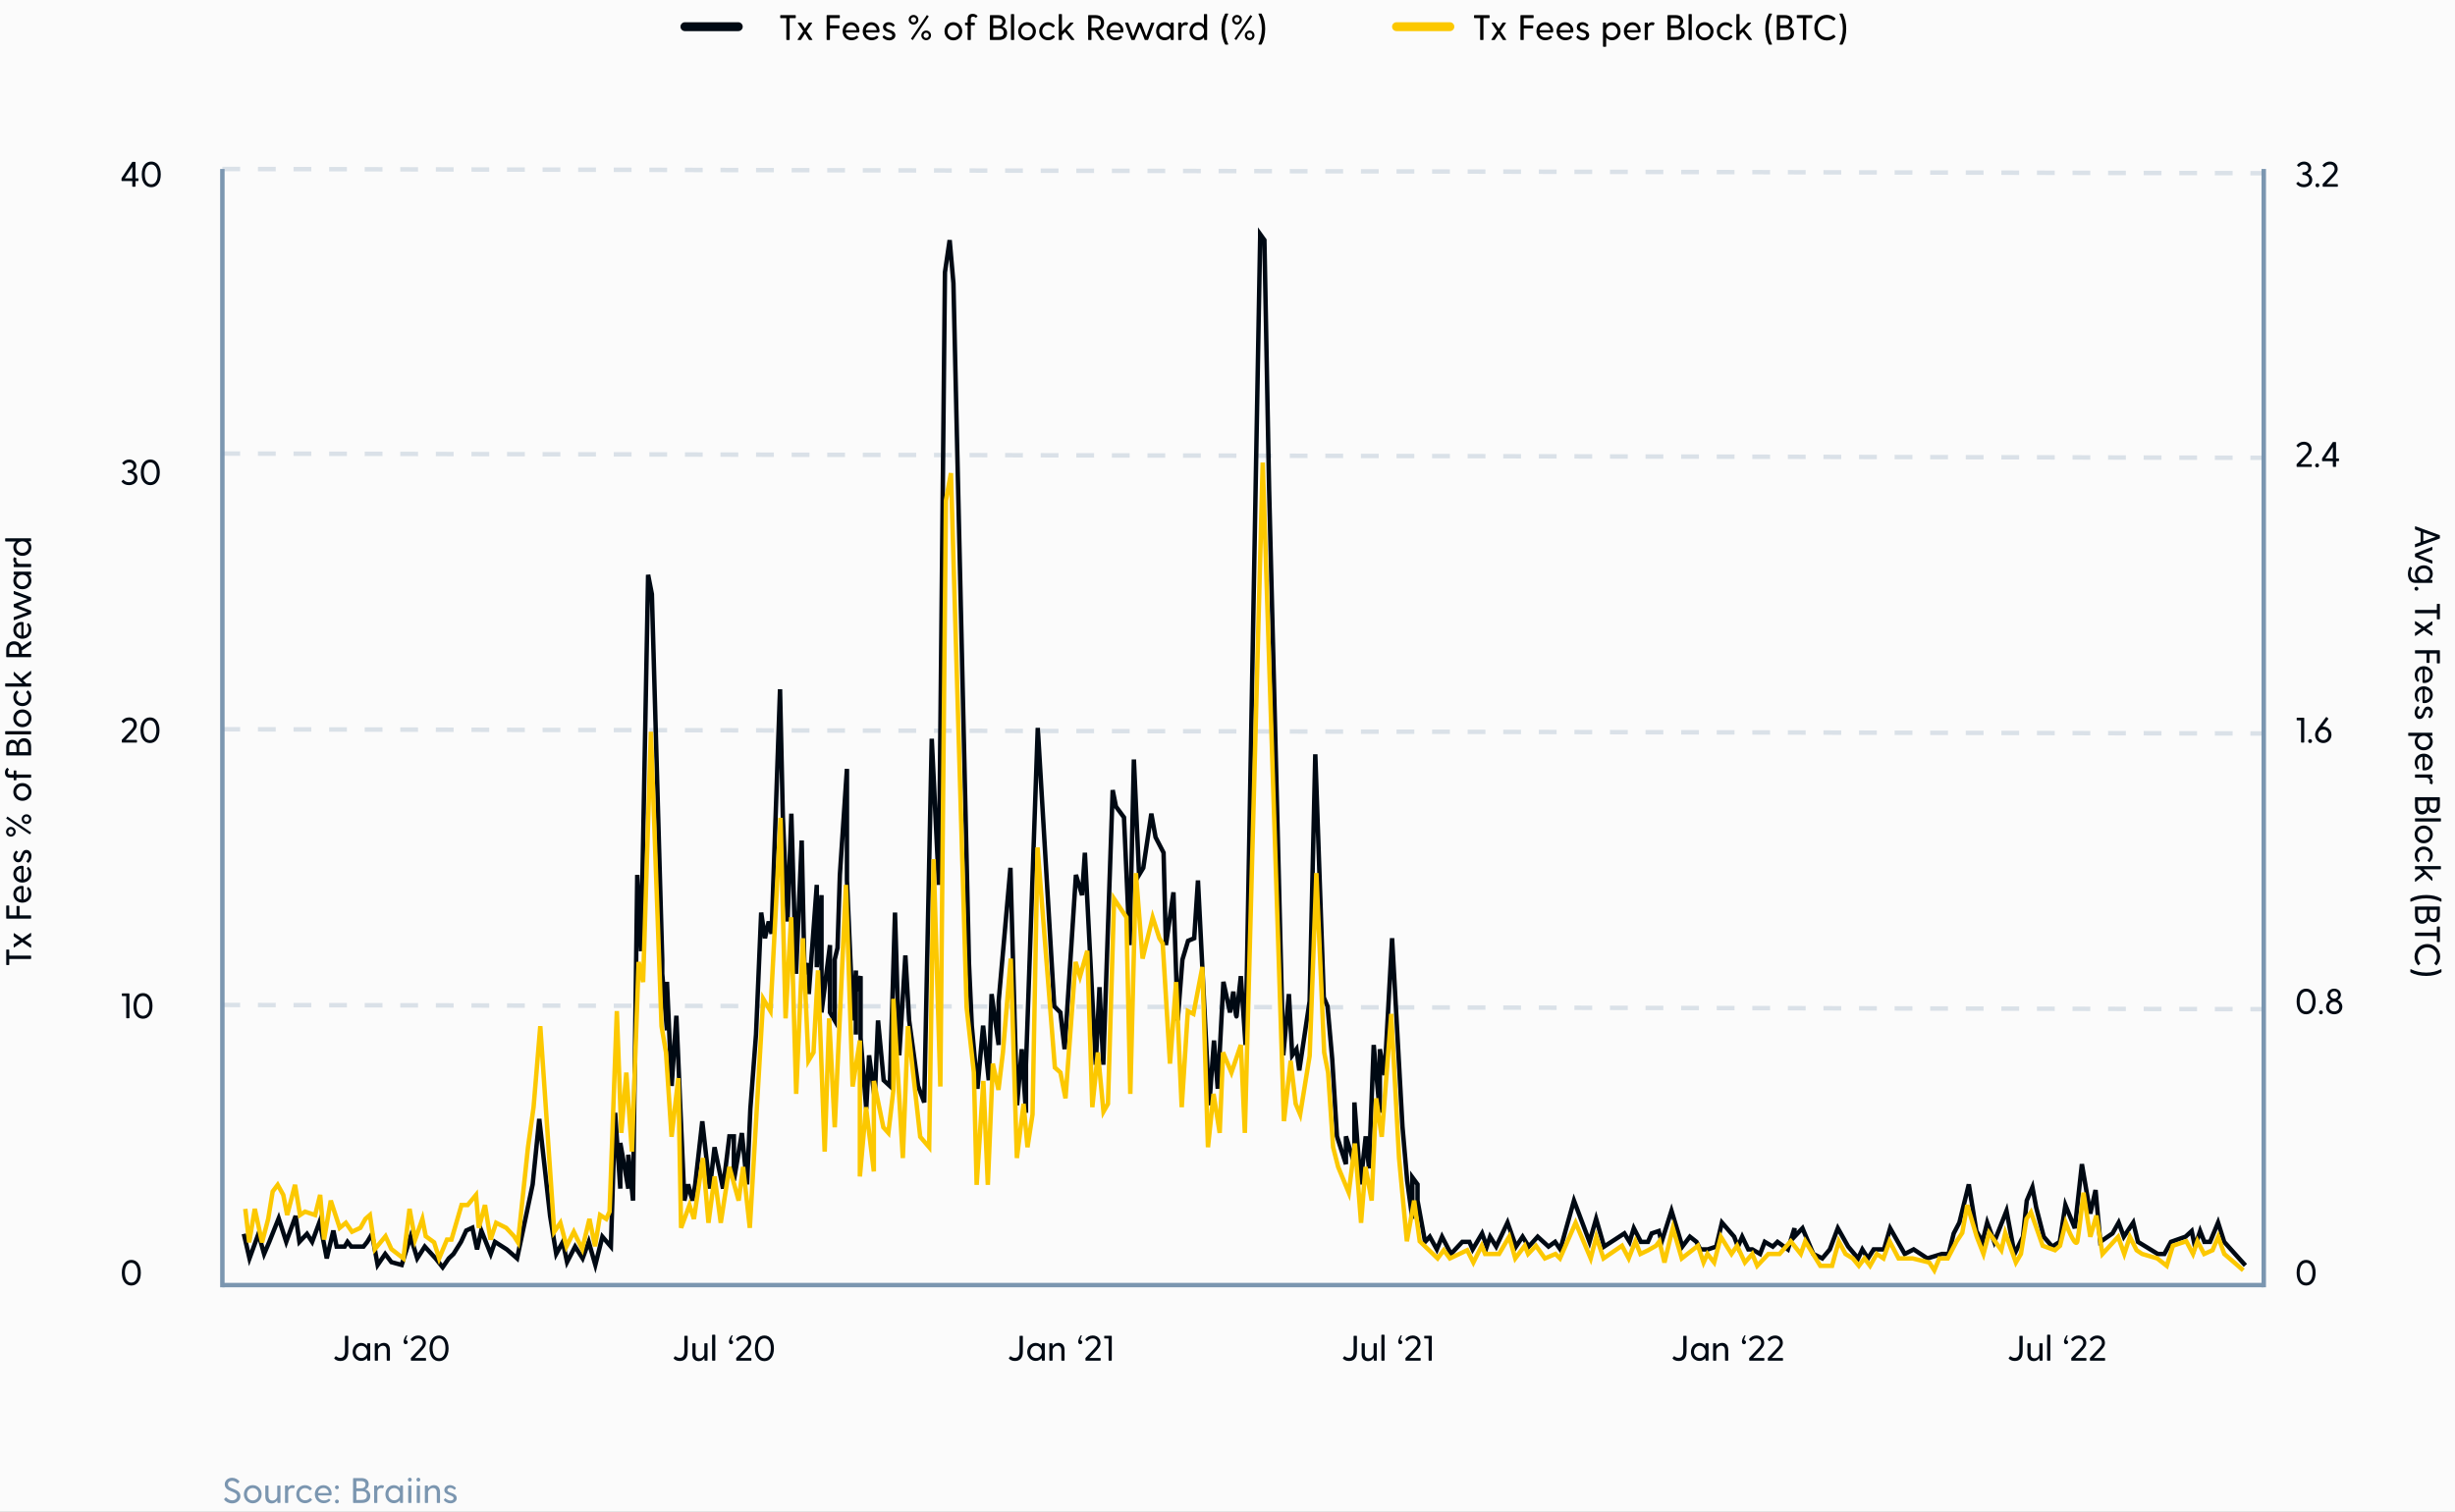 <?xml version="1.0" encoding="utf-8"?>
<svg xmlns="http://www.w3.org/2000/svg" width="552" height="340" viewBox="0 0 552 340" fill="none">
<rect x="0" y="0" width="552" height="340" fill="#333333" stroke="none"/>
<g clip-path="url(#clip0_11002_1157)">
<rect width="552" height="340" fill="#FBFBFB"/>
<path d="M51.256 333.808C51.256 333.32 51.656 333.024 52.192 333.024C52.656 333.024 53 333.216 53.368 333.56C53.424 333.616 53.48 333.608 53.536 333.544L53.8 333.256C53.856 333.192 53.856 333.144 53.8 333.088C53.4 332.624 52.808 332.336 52.184 332.336C51.264 332.336 50.536 332.936 50.536 333.8C50.536 335.608 53.32 335.232 53.32 336.488C53.32 337 52.872 337.4 52.208 337.4C51.648 337.4 51.256 337.12 50.904 336.784C50.848 336.728 50.784 336.728 50.736 336.776L50.44 337.08C50.384 337.128 50.376 337.176 50.416 337.24C50.736 337.736 51.416 338.096 52.208 338.096C53.2 338.096 54.056 337.44 54.056 336.52C54.056 334.616 51.256 335.04 51.256 333.808ZM56.829 338.08C57.957 338.08 58.829 337.184 58.829 336.04C58.829 334.888 57.957 333.992 56.829 333.992C55.709 333.992 54.837 334.888 54.837 336.04C54.837 337.184 55.709 338.08 56.829 338.08ZM56.829 337.424C56.101 337.424 55.525 336.84 55.525 336.04C55.525 335.232 56.101 334.648 56.829 334.648C57.565 334.648 58.133 335.232 58.133 336.04C58.133 336.84 57.565 337.424 56.829 337.424ZM62.94 334.08H62.46C62.388 334.08 62.34 334.128 62.34 334.2V336.544C62.34 336.8 61.964 337.456 61.26 337.456C60.732 337.456 60.372 337.112 60.372 336.424V334.2C60.372 334.128 60.324 334.08 60.252 334.08H59.772C59.7 334.08 59.652 334.128 59.652 334.2V336.504C59.652 337.552 60.22 338.104 61.108 338.104C61.66 338.104 62.068 337.808 62.34 337.408L62.372 337.88C62.38 337.952 62.42 338 62.492 338H62.94C63.012 338 63.06 337.952 63.06 337.88V334.2C63.06 334.128 63.012 334.08 62.94 334.08ZM66.258 334.136C66.146 334.048 65.97 333.992 65.77 333.992C65.33 333.992 65.01 334.224 64.794 334.56L64.762 334.2C64.754 334.128 64.714 334.08 64.642 334.08H64.202C64.13 334.08 64.082 334.128 64.082 334.2V337.88C64.082 337.952 64.13 338 64.202 338H64.682C64.754 338 64.802 337.952 64.802 337.88V335.52C64.802 335.016 65.17 334.648 65.658 334.648C65.818 334.648 65.898 334.68 65.97 334.696C66.05 334.712 66.098 334.704 66.13 334.632L66.282 334.272C66.314 334.208 66.306 334.168 66.258 334.136ZM68.603 337.4C67.843 337.4 67.307 336.8 67.307 336.04C67.307 335.256 67.843 334.656 68.603 334.656C69.147 334.656 69.403 334.912 69.635 335.12C69.699 335.176 69.755 335.176 69.811 335.12L70.083 334.864C70.131 334.816 70.139 334.752 70.091 334.696C69.723 334.272 69.211 334 68.595 334C67.467 334 66.619 334.904 66.619 336.04C66.619 337.152 67.467 338.056 68.595 338.056C69.227 338.056 69.747 337.784 70.115 337.36C70.163 337.304 70.155 337.24 70.107 337.192L69.835 336.936C69.779 336.88 69.723 336.872 69.659 336.936C69.435 337.152 69.163 337.4 68.603 337.4ZM72.726 334C71.59 334 70.79 334.896 70.79 336.024C70.79 337.152 71.614 338.056 72.79 338.056C73.374 338.056 73.886 337.84 74.254 337.456C74.318 337.392 74.31 337.336 74.254 337.272L74.046 337.08C73.982 337.024 73.934 337.04 73.878 337.088C73.614 337.296 73.31 337.432 72.87 337.432C72.094 337.432 71.598 336.968 71.494 336.304H74.326C74.534 336.304 74.566 336.168 74.566 335.888C74.566 334.896 73.854 334 72.726 334ZM72.726 334.632C73.398 334.632 73.886 335.12 73.934 335.784H71.494C71.574 335.104 72.054 334.632 72.726 334.632ZM75.761 334.912C76.001 334.912 76.193 334.72 76.193 334.472C76.193 334.232 76.001 334.04 75.761 334.04C75.513 334.04 75.321 334.232 75.321 334.472C75.321 334.72 75.513 334.912 75.761 334.912ZM75.761 338.104C76.001 338.104 76.193 337.912 76.193 337.664C76.193 337.424 76.001 337.232 75.761 337.232C75.513 337.232 75.321 337.424 75.321 337.664C75.321 337.912 75.513 338.104 75.761 338.104ZM82.109 334.976C82.621 334.792 82.901 334.328 82.901 333.76C82.901 333.08 82.437 332.4 81.261 332.4H79.509C79.437 332.4 79.389 332.448 79.389 332.52V337.88C79.389 337.952 79.437 338 79.509 338H81.253C82.605 338 83.261 337.424 83.261 336.368C83.261 335.68 82.805 335.136 82.109 334.976ZM82.181 333.824C82.181 334.392 81.805 334.704 81.197 334.704H80.133V333.08H81.197C81.797 333.08 82.181 333.304 82.181 333.824ZM81.245 337.32H80.133V335.344H81.245C82.125 335.344 82.501 335.72 82.501 336.32C82.501 337.024 82.053 337.32 81.245 337.32ZM86.297 334.136C86.185 334.048 86.009 333.992 85.809 333.992C85.369 333.992 85.049 334.224 84.833 334.56L84.801 334.2C84.793 334.128 84.753 334.08 84.681 334.08H84.241C84.169 334.08 84.121 334.128 84.121 334.2V337.88C84.121 337.952 84.169 338 84.241 338H84.721C84.793 338 84.841 337.952 84.841 337.88V335.52C84.841 335.016 85.209 334.648 85.697 334.648C85.857 334.648 85.937 334.68 86.009 334.696C86.089 334.712 86.137 334.704 86.169 334.632L86.321 334.272C86.353 334.208 86.345 334.168 86.297 334.136ZM90.49 334.08H90.066C89.994 334.08 89.954 334.128 89.946 334.2L89.914 334.688C89.618 334.272 89.162 334 88.57 334C87.458 334 86.658 334.904 86.658 336.048C86.658 337.152 87.458 338.056 88.57 338.056C89.162 338.056 89.61 337.8 89.906 337.408L89.946 337.88C89.954 337.952 89.994 338 90.066 338H90.49C90.562 338 90.61 337.952 90.61 337.88V334.2C90.61 334.128 90.562 334.08 90.49 334.08ZM88.642 337.4C87.898 337.4 87.346 336.808 87.346 336.04C87.346 335.24 87.898 334.656 88.642 334.656C89.386 334.656 89.922 335.28 89.922 336.04C89.922 336.808 89.386 337.4 88.642 337.4ZM92.147 333.192C92.395 333.192 92.579 333 92.579 332.76C92.579 332.512 92.395 332.32 92.147 332.32C91.899 332.32 91.715 332.512 91.715 332.76C91.715 333 91.899 333.192 92.147 333.192ZM91.787 334.2V337.88C91.787 337.952 91.835 338 91.907 338H92.387C92.459 338 92.507 337.952 92.507 337.88V334.2C92.507 334.128 92.459 334.08 92.387 334.08H91.907C91.835 334.08 91.787 334.128 91.787 334.2ZM94.069 333.192C94.317 333.192 94.501 333 94.501 332.76C94.501 332.512 94.317 332.32 94.069 332.32C93.821 332.32 93.637 332.512 93.637 332.76C93.637 333 93.821 333.192 94.069 333.192ZM93.709 334.2V337.88C93.709 337.952 93.757 338 93.829 338H94.309C94.381 338 94.429 337.952 94.429 337.88V334.2C94.429 334.128 94.381 334.08 94.309 334.08H93.829C93.757 334.08 93.709 334.128 93.709 334.2ZM97.552 333.992C96.96 333.992 96.528 334.32 96.248 334.736L96.216 334.2C96.208 334.128 96.168 334.08 96.096 334.08H95.648C95.576 334.08 95.528 334.128 95.528 334.2V337.88C95.528 337.952 95.576 338 95.648 338H96.128C96.2 338 96.248 337.952 96.248 337.88V335.528C96.248 335.36 96.632 334.64 97.36 334.64C97.872 334.64 98.216 334.976 98.216 335.656V337.88C98.216 337.952 98.264 338 98.336 338H98.816C98.888 338 98.936 337.952 98.936 337.88V335.576C98.936 334.528 98.368 333.992 97.552 333.992ZM100.597 335.096C100.597 334.728 100.941 334.592 101.221 334.592C101.565 334.592 101.797 334.728 102.109 334.976C102.173 335.032 102.237 335.048 102.285 334.984L102.469 334.752C102.509 334.696 102.525 334.64 102.477 334.584C102.149 334.2 101.637 333.992 101.197 333.992C100.493 333.992 99.909 334.432 99.909 335.096C99.909 336.408 101.989 336.088 101.989 336.944C101.989 337.28 101.685 337.456 101.277 337.456C100.829 337.456 100.445 337.192 100.213 337C100.141 336.944 100.093 336.928 100.037 336.992L99.829 337.272C99.789 337.32 99.789 337.368 99.837 337.424C100.117 337.752 100.637 338.08 101.301 338.08C101.989 338.08 102.693 337.648 102.693 336.952C102.693 335.552 100.597 335.912 100.597 335.096Z" fill="#7B96B0"/>
<path d="M75.45 305.032L75.178 305.376C75.13 305.432 75.138 305.488 75.186 305.544C75.45 305.848 75.914 306.072 76.53 306.072C77.602 306.072 78.306 305.44 78.306 303.96V300.52C78.306 300.448 78.258 300.4 78.186 300.4H77.682C77.61 300.4 77.562 300.448 77.562 300.52V303.936C77.562 304.92 77.154 305.36 76.514 305.36C76.09 305.36 75.826 305.2 75.626 305.032C75.554 304.976 75.49 304.976 75.45 305.032ZM83.119 302.08H82.695C82.623 302.08 82.583 302.128 82.575 302.2L82.543 302.688C82.247 302.272 81.791 302 81.199 302C80.087 302 79.287 302.904 79.287 304.048C79.287 305.152 80.087 306.056 81.199 306.056C81.791 306.056 82.239 305.8 82.535 305.408L82.575 305.88C82.583 305.952 82.623 306 82.695 306H83.119C83.191 306 83.239 305.952 83.239 305.88V302.2C83.239 302.128 83.191 302.08 83.119 302.08ZM81.271 305.4C80.527 305.4 79.975 304.808 79.975 304.04C79.975 303.24 80.527 302.656 81.271 302.656C82.015 302.656 82.551 303.28 82.551 304.04C82.551 304.808 82.015 305.4 81.271 305.4ZM86.29 301.992C85.698 301.992 85.266 302.32 84.986 302.736L84.954 302.2C84.946 302.128 84.906 302.08 84.834 302.08H84.386C84.314 302.08 84.266 302.128 84.266 302.2V305.88C84.266 305.952 84.314 306 84.386 306H84.866C84.938 306 84.986 305.952 84.986 305.88V303.528C84.986 303.36 85.37 302.64 86.098 302.64C86.61 302.64 86.954 302.976 86.954 303.656V305.88C86.954 305.952 87.002 306 87.074 306H87.554C87.626 306 87.674 305.952 87.674 305.88V303.576C87.674 302.528 87.106 301.992 86.29 301.992ZM91.258 301.408C91.282 301.08 91.378 300.72 91.594 300.408L91.378 300.264C90.994 300.728 90.746 301.32 90.746 301.728C90.746 302.112 90.97 302.296 91.218 302.296C91.474 302.296 91.674 302.104 91.674 301.856C91.674 301.616 91.506 301.44 91.258 301.408ZM95.677 305.392H93.269L94.261 304.336C95.213 303.328 95.757 302.792 95.757 302.008C95.757 301.056 95.069 300.336 94.013 300.336C93.293 300.336 92.733 300.696 92.381 301.136C92.333 301.192 92.341 301.256 92.389 301.304L92.669 301.576C92.725 301.632 92.781 301.64 92.845 301.568C93.069 301.336 93.413 300.992 94.005 300.992C94.669 300.992 95.069 301.408 95.069 302.016C95.069 302.632 94.581 303.064 93.589 304.112L92.381 305.392V305.88C92.381 305.952 92.429 306 92.501 306H95.677C95.749 306 95.797 305.952 95.797 305.88V305.512C95.797 305.44 95.749 305.392 95.677 305.392ZM98.72 300.336C97.48 300.336 96.584 301.36 96.584 303.224C96.584 305.08 97.48 306.104 98.72 306.104C99.96 306.104 100.856 305.08 100.856 303.224C100.856 301.36 99.96 300.336 98.72 300.336ZM98.72 300.992C99.624 300.992 100.16 301.864 100.16 303.224C100.16 304.576 99.624 305.448 98.72 305.448C97.808 305.448 97.272 304.576 97.272 303.224C97.272 301.864 97.808 300.992 98.72 300.992Z" fill="#000913"/>
<path d="M151.762 305.032L151.49 305.376C151.442 305.432 151.45 305.488 151.498 305.544C151.762 305.848 152.226 306.072 152.842 306.072C153.914 306.072 154.618 305.44 154.618 303.96V300.52C154.618 300.448 154.57 300.4 154.498 300.4H153.994C153.922 300.4 153.874 300.448 153.874 300.52V303.936C153.874 304.92 153.466 305.36 152.826 305.36C152.402 305.36 152.138 305.2 151.938 305.032C151.866 304.976 151.802 304.976 151.762 305.032ZM158.967 302.08H158.487C158.415 302.08 158.367 302.128 158.367 302.2V304.544C158.367 304.8 157.991 305.456 157.287 305.456C156.759 305.456 156.399 305.112 156.399 304.424V302.2C156.399 302.128 156.351 302.08 156.279 302.08H155.799C155.727 302.08 155.679 302.128 155.679 302.2V304.504C155.679 305.552 156.247 306.104 157.135 306.104C157.687 306.104 158.095 305.808 158.367 305.408L158.399 305.88C158.407 305.952 158.447 306 158.519 306H158.967C159.039 306 159.087 305.952 159.087 305.88V302.2C159.087 302.128 159.039 302.08 158.967 302.08ZM160.11 300.28V305.88C160.11 305.952 160.158 306 160.23 306H160.71C160.782 306 160.83 305.952 160.83 305.88V300.28C160.83 300.208 160.782 300.16 160.71 300.16H160.23C160.158 300.16 160.11 300.208 160.11 300.28ZM164.414 301.408C164.438 301.08 164.534 300.72 164.75 300.408L164.534 300.264C164.15 300.728 163.902 301.32 163.902 301.728C163.902 302.112 164.126 302.296 164.374 302.296C164.63 302.296 164.83 302.104 164.83 301.856C164.83 301.616 164.662 301.44 164.414 301.408ZM168.832 305.392H166.424L167.416 304.336C168.368 303.328 168.912 302.792 168.912 302.008C168.912 301.056 168.224 300.336 167.168 300.336C166.448 300.336 165.888 300.696 165.536 301.136C165.488 301.192 165.496 301.256 165.544 301.304L165.824 301.576C165.88 301.632 165.936 301.64 166 301.568C166.224 301.336 166.568 300.992 167.16 300.992C167.824 300.992 168.224 301.408 168.224 302.016C168.224 302.632 167.736 303.064 166.744 304.112L165.536 305.392V305.88C165.536 305.952 165.584 306 165.656 306H168.832C168.904 306 168.952 305.952 168.952 305.88V305.512C168.952 305.44 168.904 305.392 168.832 305.392ZM171.876 300.336C170.636 300.336 169.74 301.36 169.74 303.224C169.74 305.08 170.636 306.104 171.876 306.104C173.116 306.104 174.012 305.08 174.012 303.224C174.012 301.36 173.116 300.336 171.876 300.336ZM171.876 300.992C172.78 300.992 173.316 301.864 173.316 303.224C173.316 304.576 172.78 305.448 171.876 305.448C170.964 305.448 170.428 304.576 170.428 303.224C170.428 301.864 170.964 300.992 171.876 300.992Z" fill="#000913"/>
<path d="M227.133 305.032L226.861 305.376C226.813 305.432 226.821 305.488 226.869 305.544C227.133 305.848 227.597 306.072 228.213 306.072C229.285 306.072 229.989 305.44 229.989 303.96V300.52C229.989 300.448 229.941 300.4 229.869 300.4H229.365C229.293 300.4 229.245 300.448 229.245 300.52V303.936C229.245 304.92 228.837 305.36 228.197 305.36C227.773 305.36 227.509 305.2 227.309 305.032C227.237 304.976 227.173 304.976 227.133 305.032ZM234.802 302.08H234.378C234.306 302.08 234.266 302.128 234.258 302.2L234.226 302.688C233.93 302.272 233.474 302 232.882 302C231.77 302 230.97 302.904 230.97 304.048C230.97 305.152 231.77 306.056 232.882 306.056C233.474 306.056 233.922 305.8 234.218 305.408L234.258 305.88C234.266 305.952 234.306 306 234.378 306H234.802C234.874 306 234.922 305.952 234.922 305.88V302.2C234.922 302.128 234.874 302.08 234.802 302.08ZM232.954 305.4C232.21 305.4 231.658 304.808 231.658 304.04C231.658 303.24 232.21 302.656 232.954 302.656C233.698 302.656 234.234 303.28 234.234 304.04C234.234 304.808 233.698 305.4 232.954 305.4ZM237.974 301.992C237.382 301.992 236.95 302.32 236.67 302.736L236.638 302.2C236.63 302.128 236.59 302.08 236.518 302.08H236.07C235.998 302.08 235.95 302.128 235.95 302.2V305.88C235.95 305.952 235.998 306 236.07 306H236.55C236.622 306 236.67 305.952 236.67 305.88V303.528C236.67 303.36 237.054 302.64 237.782 302.64C238.294 302.64 238.638 302.976 238.638 303.656V305.88C238.638 305.952 238.686 306 238.758 306H239.238C239.31 306 239.358 305.952 239.358 305.88V303.576C239.358 302.528 238.79 301.992 237.974 301.992ZM242.941 301.408C242.965 301.08 243.061 300.72 243.277 300.408L243.061 300.264C242.677 300.728 242.429 301.32 242.429 301.728C242.429 302.112 242.653 302.296 242.901 302.296C243.157 302.296 243.357 302.104 243.357 301.856C243.357 301.616 243.189 301.44 242.941 301.408ZM247.36 305.392H244.952L245.944 304.336C246.896 303.328 247.44 302.792 247.44 302.008C247.44 301.056 246.752 300.336 245.696 300.336C244.976 300.336 244.416 300.696 244.064 301.136C244.016 301.192 244.024 301.256 244.072 301.304L244.352 301.576C244.408 301.632 244.464 301.64 244.528 301.568C244.752 301.336 245.096 300.992 245.688 300.992C246.352 300.992 246.752 301.408 246.752 302.016C246.752 302.632 246.264 303.064 245.272 304.112L244.064 305.392V305.88C244.064 305.952 244.112 306 244.184 306H247.36C247.432 306 247.48 305.952 247.48 305.88V305.512C247.48 305.44 247.432 305.392 247.36 305.392ZM249.859 300.4H248.387C248.315 300.4 248.275 300.448 248.275 300.52V300.888C248.275 300.96 248.315 301.008 248.387 301.008H249.259V305.88C249.259 305.952 249.307 306 249.379 306H249.859C249.931 306 249.979 305.952 249.979 305.88V300.52C249.979 300.448 249.931 300.4 249.859 300.4Z" fill="#000913"/>
<path d="M302.242 305.032L301.97 305.376C301.922 305.432 301.93 305.488 301.978 305.544C302.242 305.848 302.706 306.072 303.322 306.072C304.394 306.072 305.098 305.44 305.098 303.96V300.52C305.098 300.448 305.05 300.4 304.978 300.4H304.474C304.402 300.4 304.354 300.448 304.354 300.52V303.936C304.354 304.92 303.946 305.36 303.306 305.36C302.882 305.36 302.618 305.2 302.418 305.032C302.346 304.976 302.282 304.976 302.242 305.032ZM309.448 302.08H308.968C308.896 302.08 308.848 302.128 308.848 302.2V304.544C308.848 304.8 308.472 305.456 307.768 305.456C307.24 305.456 306.88 305.112 306.88 304.424V302.2C306.88 302.128 306.832 302.08 306.76 302.08H306.28C306.208 302.08 306.16 302.128 306.16 302.2V304.504C306.16 305.552 306.728 306.104 307.616 306.104C308.168 306.104 308.576 305.808 308.848 305.408L308.88 305.88C308.888 305.952 308.928 306 309 306H309.448C309.52 306 309.568 305.952 309.568 305.88V302.2C309.568 302.128 309.52 302.08 309.448 302.08ZM310.59 300.28V305.88C310.59 305.952 310.638 306 310.71 306H311.19C311.262 306 311.31 305.952 311.31 305.88V300.28C311.31 300.208 311.262 300.16 311.19 300.16H310.71C310.638 300.16 310.59 300.208 310.59 300.28ZM314.895 301.408C314.919 301.08 315.015 300.72 315.231 300.408L315.015 300.264C314.631 300.728 314.383 301.32 314.383 301.728C314.383 302.112 314.607 302.296 314.855 302.296C315.111 302.296 315.311 302.104 315.311 301.856C315.311 301.616 315.143 301.44 314.895 301.408ZM319.313 305.392H316.905L317.897 304.336C318.849 303.328 319.393 302.792 319.393 302.008C319.393 301.056 318.705 300.336 317.649 300.336C316.929 300.336 316.369 300.696 316.017 301.136C315.969 301.192 315.977 301.256 316.025 301.304L316.305 301.576C316.361 301.632 316.417 301.64 316.481 301.568C316.705 301.336 317.049 300.992 317.641 300.992C318.305 300.992 318.705 301.408 318.705 302.016C318.705 302.632 318.217 303.064 317.225 304.112L316.017 305.392V305.88C316.017 305.952 316.065 306 316.137 306H319.313C319.385 306 319.433 305.952 319.433 305.88V305.512C319.433 305.44 319.385 305.392 319.313 305.392ZM321.812 300.4H320.34C320.268 300.4 320.228 300.448 320.228 300.52V300.888C320.228 300.96 320.268 301.008 320.34 301.008H321.212V305.88C321.212 305.952 321.26 306 321.332 306H321.812C321.884 306 321.932 305.952 321.932 305.88V300.52C321.932 300.448 321.884 300.4 321.812 300.4Z" fill="#000913"/>
<path d="M376.363 305.032L376.091 305.376C376.043 305.432 376.051 305.488 376.099 305.544C376.363 305.848 376.827 306.072 377.443 306.072C378.515 306.072 379.219 305.44 379.219 303.96V300.52C379.219 300.448 379.171 300.4 379.099 300.4H378.595C378.523 300.4 378.475 300.448 378.475 300.52V303.936C378.475 304.92 378.067 305.36 377.427 305.36C377.003 305.36 376.739 305.2 376.539 305.032C376.467 304.976 376.403 304.976 376.363 305.032ZM384.033 302.08H383.609C383.537 302.08 383.497 302.128 383.489 302.2L383.457 302.688C383.161 302.272 382.705 302 382.113 302C381.001 302 380.201 302.904 380.201 304.048C380.201 305.152 381.001 306.056 382.113 306.056C382.705 306.056 383.153 305.8 383.449 305.408L383.489 305.88C383.497 305.952 383.537 306 383.609 306H384.033C384.105 306 384.153 305.952 384.153 305.88V302.2C384.153 302.128 384.105 302.08 384.033 302.08ZM382.185 305.4C381.441 305.4 380.889 304.808 380.889 304.04C380.889 303.24 381.441 302.656 382.185 302.656C382.929 302.656 383.465 303.28 383.465 304.04C383.465 304.808 382.929 305.4 382.185 305.4ZM387.204 301.992C386.612 301.992 386.18 302.32 385.9 302.736L385.868 302.2C385.86 302.128 385.82 302.08 385.748 302.08H385.3C385.228 302.08 385.18 302.128 385.18 302.2V305.88C385.18 305.952 385.228 306 385.3 306H385.78C385.852 306 385.9 305.952 385.9 305.88V303.528C385.9 303.36 386.284 302.64 387.012 302.64C387.524 302.64 387.868 302.976 387.868 303.656V305.88C387.868 305.952 387.916 306 387.988 306H388.468C388.54 306 388.588 305.952 388.588 305.88V303.576C388.588 302.528 388.02 301.992 387.204 301.992ZM392.172 301.408C392.196 301.08 392.292 300.72 392.508 300.408L392.292 300.264C391.908 300.728 391.66 301.32 391.66 301.728C391.66 302.112 391.884 302.296 392.132 302.296C392.388 302.296 392.588 302.104 392.588 301.856C392.588 301.616 392.42 301.44 392.172 301.408ZM396.59 305.392H394.182L395.174 304.336C396.126 303.328 396.67 302.792 396.67 302.008C396.67 301.056 395.982 300.336 394.926 300.336C394.206 300.336 393.646 300.696 393.294 301.136C393.246 301.192 393.254 301.256 393.302 301.304L393.582 301.576C393.638 301.632 393.694 301.64 393.758 301.568C393.982 301.336 394.326 300.992 394.918 300.992C395.582 300.992 395.982 301.408 395.982 302.016C395.982 302.632 395.494 303.064 394.502 304.112L393.294 305.392V305.88C393.294 305.952 393.342 306 393.414 306H396.59C396.662 306 396.71 305.952 396.71 305.88V305.512C396.71 305.44 396.662 305.392 396.59 305.392ZM400.785 305.392H398.377L399.369 304.336C400.321 303.328 400.865 302.792 400.865 302.008C400.865 301.056 400.177 300.336 399.121 300.336C398.401 300.336 397.841 300.696 397.489 301.136C397.441 301.192 397.449 301.256 397.497 301.304L397.777 301.576C397.833 301.632 397.889 301.64 397.953 301.568C398.177 301.336 398.521 300.992 399.113 300.992C399.777 300.992 400.177 301.408 400.177 302.016C400.177 302.632 399.689 303.064 398.697 304.112L397.489 305.392V305.88C397.489 305.952 397.537 306 397.609 306H400.785C400.857 306 400.905 305.952 400.905 305.88V305.512C400.905 305.44 400.857 305.392 400.785 305.392Z" fill="#000913"/>
<path d="M451.941 305.032L451.669 305.376C451.621 305.432 451.629 305.488 451.677 305.544C451.941 305.848 452.405 306.072 453.021 306.072C454.093 306.072 454.797 305.44 454.797 303.96V300.52C454.797 300.448 454.749 300.4 454.677 300.4H454.173C454.101 300.4 454.053 300.448 454.053 300.52V303.936C454.053 304.92 453.645 305.36 453.005 305.36C452.581 305.36 452.317 305.2 452.117 305.032C452.045 304.976 451.981 304.976 451.941 305.032ZM459.147 302.08H458.667C458.595 302.08 458.547 302.128 458.547 302.2V304.544C458.547 304.8 458.171 305.456 457.467 305.456C456.939 305.456 456.579 305.112 456.579 304.424V302.2C456.579 302.128 456.531 302.08 456.459 302.08H455.979C455.907 302.08 455.859 302.128 455.859 302.2V304.504C455.859 305.552 456.427 306.104 457.315 306.104C457.867 306.104 458.275 305.808 458.547 305.408L458.579 305.88C458.587 305.952 458.627 306 458.699 306H459.147C459.219 306 459.267 305.952 459.267 305.88V302.2C459.267 302.128 459.219 302.08 459.147 302.08ZM460.289 300.28V305.88C460.289 305.952 460.337 306 460.409 306H460.889C460.961 306 461.009 305.952 461.009 305.88V300.28C461.009 300.208 460.961 300.16 460.889 300.16H460.409C460.337 300.16 460.289 300.208 460.289 300.28ZM464.594 301.408C464.618 301.08 464.714 300.72 464.93 300.408L464.714 300.264C464.33 300.728 464.082 301.32 464.082 301.728C464.082 302.112 464.306 302.296 464.554 302.296C464.81 302.296 465.01 302.104 465.01 301.856C465.01 301.616 464.842 301.44 464.594 301.408ZM469.012 305.392H466.604L467.596 304.336C468.548 303.328 469.092 302.792 469.092 302.008C469.092 301.056 468.404 300.336 467.348 300.336C466.628 300.336 466.068 300.696 465.716 301.136C465.668 301.192 465.676 301.256 465.724 301.304L466.004 301.576C466.06 301.632 466.116 301.64 466.18 301.568C466.404 301.336 466.748 300.992 467.34 300.992C468.004 300.992 468.404 301.408 468.404 302.016C468.404 302.632 467.916 303.064 466.924 304.112L465.716 305.392V305.88C465.716 305.952 465.764 306 465.836 306H469.012C469.084 306 469.132 305.952 469.132 305.88V305.512C469.132 305.44 469.084 305.392 469.012 305.392ZM473.207 305.392H470.799L471.791 304.336C472.743 303.328 473.287 302.792 473.287 302.008C473.287 301.056 472.599 300.336 471.543 300.336C470.823 300.336 470.263 300.696 469.911 301.136C469.863 301.192 469.871 301.256 469.919 301.304L470.199 301.576C470.255 301.632 470.311 301.64 470.375 301.568C470.599 301.336 470.943 300.992 471.535 300.992C472.199 300.992 472.599 301.408 472.599 302.016C472.599 302.632 472.111 303.064 471.119 304.112L469.911 305.392V305.88C469.911 305.952 469.959 306 470.031 306H473.207C473.279 306 473.327 305.952 473.327 305.88V305.512C473.327 305.44 473.279 305.392 473.207 305.392Z" fill="#000913"/>
<path d="M29.528 283.336C28.288 283.336 27.392 284.36 27.392 286.224C27.392 288.08 28.288 289.104 29.528 289.104C30.768 289.104 31.664 288.08 31.664 286.224C31.664 284.36 30.768 283.336 29.528 283.336ZM29.528 283.992C30.432 283.992 30.968 284.864 30.968 286.224C30.968 287.576 30.432 288.448 29.528 288.448C28.616 288.448 28.08 287.576 28.08 286.224C28.08 284.864 28.616 283.992 29.528 283.992Z" fill="#000913"/>
<path d="M28.984 223.4H27.512C27.44 223.4 27.4 223.448 27.4 223.52V223.888C27.4 223.96 27.44 224.008 27.512 224.008H28.384V228.88C28.384 228.952 28.432 229 28.504 229H28.984C29.056 229 29.104 228.952 29.104 228.88V223.52C29.104 223.448 29.056 223.4 28.984 223.4ZM32.153 223.336C30.913 223.336 30.017 224.36 30.017 226.224C30.017 228.08 30.913 229.104 32.153 229.104C33.393 229.104 34.289 228.08 34.289 226.224C34.289 224.36 33.393 223.336 32.153 223.336ZM32.153 223.992C33.057 223.992 33.593 224.864 33.593 226.224C33.593 227.576 33.057 228.448 32.153 228.448C31.241 228.448 30.705 227.576 30.705 226.224C30.705 224.864 31.241 223.992 32.153 223.992Z" fill="#000913"/>
<path d="M30.68 166.392H28.272L29.264 165.336C30.216 164.328 30.76 163.792 30.76 163.008C30.76 162.056 30.072 161.336 29.016 161.336C28.296 161.336 27.736 161.696 27.384 162.136C27.336 162.192 27.344 162.256 27.392 162.304L27.672 162.576C27.728 162.632 27.784 162.64 27.848 162.568C28.072 162.336 28.416 161.992 29.008 161.992C29.672 161.992 30.072 162.408 30.072 163.016C30.072 163.632 29.584 164.064 28.592 165.112L27.384 166.392V166.88C27.384 166.952 27.432 167 27.504 167H30.68C30.752 167 30.8 166.952 30.8 166.88V166.512C30.8 166.44 30.752 166.392 30.68 166.392ZM33.723 161.336C32.483 161.336 31.587 162.36 31.587 164.224C31.587 166.08 32.483 167.104 33.723 167.104C34.963 167.104 35.859 166.08 35.859 164.224C35.859 162.36 34.963 161.336 33.723 161.336ZM33.723 161.992C34.627 161.992 35.163 162.864 35.163 164.224C35.163 165.576 34.627 166.448 33.723 166.448C32.811 166.448 32.275 165.576 32.275 164.224C32.275 162.864 32.811 161.992 33.723 161.992Z" fill="#000913"/>
<path d="M29.824 106.008C30.352 105.76 30.664 105.328 30.664 104.784C30.664 103.936 29.92 103.336 29.048 103.336C28.424 103.336 27.88 103.64 27.52 104.072C27.472 104.128 27.48 104.192 27.528 104.24L27.8 104.496C27.856 104.552 27.912 104.568 27.976 104.496C28.192 104.248 28.528 103.984 29.024 103.984C29.56 103.984 30.008 104.296 30.008 104.84C30.008 105.328 29.64 105.728 28.816 105.752C28.736 105.752 28.696 105.808 28.696 105.88V106.216C28.696 106.288 28.736 106.336 28.816 106.336C29.656 106.36 30.2 106.736 30.2 107.408C30.2 108.032 29.728 108.448 28.984 108.448C28.384 108.448 28.04 108.184 27.816 107.944C27.752 107.88 27.696 107.888 27.64 107.944L27.36 108.2C27.312 108.248 27.304 108.312 27.352 108.368C27.72 108.816 28.28 109.104 28.992 109.104C30.104 109.104 30.904 108.4 30.904 107.448C30.904 106.736 30.448 106.248 29.824 106.008ZM33.794 103.336C32.554 103.336 31.658 104.36 31.658 106.224C31.658 108.08 32.554 109.104 33.794 109.104C35.034 109.104 35.93 108.08 35.93 106.224C35.93 104.36 35.034 103.336 33.794 103.336ZM33.794 103.992C34.698 103.992 35.234 104.864 35.234 106.224C35.234 107.576 34.698 108.448 33.794 108.448C32.882 108.448 32.346 107.576 32.346 106.224C32.346 104.864 32.882 103.992 33.794 103.992Z" fill="#000913"/>
<path d="M31.008 40.096H30.464V36.52C30.464 36.448 30.416 36.4 30.344 36.4H29.84C29.776 36.4 29.736 36.424 29.696 36.48L27.36 40.024C27.328 40.08 27.32 40.12 27.32 40.176V40.592C27.32 40.664 27.368 40.712 27.44 40.712H29.744V41.88C29.744 41.952 29.792 42 29.864 42H30.344C30.416 42 30.464 41.952 30.464 41.88V40.712H31.008C31.08 40.712 31.128 40.664 31.128 40.592V40.216C31.128 40.144 31.08 40.096 31.008 40.096ZM29.744 40.096H28.064L29.744 37.528V40.096ZM34.012 36.336C32.772 36.336 31.876 37.36 31.876 39.224C31.876 41.08 32.772 42.104 34.012 42.104C35.252 42.104 36.148 41.08 36.148 39.224C36.148 37.36 35.252 36.336 34.012 36.336ZM34.012 36.992C34.916 36.992 35.452 37.864 35.452 39.224C35.452 40.576 34.916 41.448 34.012 41.448C33.1 41.448 32.564 40.576 32.564 39.224C32.564 37.864 33.1 36.992 34.012 36.992Z" fill="#000913"/>
<path d="M518.824 39.008C519.352 38.76 519.664 38.328 519.664 37.784C519.664 36.936 518.92 36.336 518.048 36.336C517.424 36.336 516.88 36.64 516.52 37.072C516.472 37.128 516.48 37.192 516.528 37.24L516.8 37.496C516.856 37.552 516.912 37.568 516.976 37.496C517.192 37.248 517.528 36.984 518.024 36.984C518.56 36.984 519.008 37.296 519.008 37.84C519.008 38.328 518.64 38.728 517.816 38.752C517.736 38.752 517.696 38.808 517.696 38.88V39.216C517.696 39.288 517.736 39.336 517.816 39.336C518.656 39.36 519.2 39.736 519.2 40.408C519.2 41.032 518.728 41.448 517.984 41.448C517.384 41.448 517.04 41.184 516.816 40.944C516.752 40.88 516.696 40.888 516.64 40.944L516.36 41.2C516.312 41.248 516.304 41.312 516.352 41.368C516.72 41.816 517.28 42.104 517.992 42.104C519.104 42.104 519.904 41.4 519.904 40.448C519.904 39.736 519.448 39.248 518.824 39.008ZM521.066 42.104C521.306 42.104 521.498 41.912 521.498 41.664C521.498 41.424 521.306 41.232 521.066 41.232C520.818 41.232 520.626 41.424 520.626 41.664C520.626 41.912 520.818 42.104 521.066 42.104ZM525.539 41.392H523.131L524.123 40.336C525.075 39.328 525.619 38.792 525.619 38.008C525.619 37.056 524.931 36.336 523.875 36.336C523.155 36.336 522.595 36.696 522.243 37.136C522.195 37.192 522.203 37.256 522.251 37.304L522.531 37.576C522.587 37.632 522.643 37.64 522.707 37.568C522.931 37.336 523.275 36.992 523.867 36.992C524.531 36.992 524.931 37.408 524.931 38.016C524.931 38.632 524.443 39.064 523.451 40.112L522.243 41.392V41.88C522.243 41.952 522.291 42 522.363 42H525.539C525.611 42 525.659 41.952 525.659 41.88V41.512C525.659 41.44 525.611 41.392 525.539 41.392Z" fill="#000913"/>
<path d="M519.68 104.392H517.272L518.264 103.336C519.216 102.328 519.76 101.792 519.76 101.008C519.76 100.056 519.072 99.336 518.016 99.336C517.296 99.336 516.736 99.696 516.384 100.136C516.336 100.192 516.344 100.256 516.392 100.304L516.672 100.576C516.728 100.632 516.784 100.64 516.848 100.568C517.072 100.336 517.416 99.992 518.008 99.992C518.672 99.992 519.072 100.408 519.072 101.016C519.072 101.632 518.584 102.064 517.592 103.112L516.384 104.392V104.88C516.384 104.952 516.432 105 516.504 105H519.68C519.752 105 519.8 104.952 519.8 104.88V104.512C519.8 104.44 519.752 104.392 519.68 104.392ZM520.995 105.104C521.235 105.104 521.427 104.912 521.427 104.664C521.427 104.424 521.235 104.232 520.995 104.232C520.747 104.232 520.555 104.424 520.555 104.664C520.555 104.912 520.747 105.104 520.995 105.104ZM525.797 103.096H525.253V99.52C525.253 99.448 525.205 99.4 525.133 99.4H524.629C524.565 99.4 524.525 99.424 524.485 99.48L522.149 103.024C522.117 103.08 522.109 103.12 522.109 103.176V103.592C522.109 103.664 522.157 103.712 522.229 103.712H524.533V104.88C524.533 104.952 524.581 105 524.653 105H525.133C525.205 105 525.253 104.952 525.253 104.88V103.712H525.797C525.869 103.712 525.917 103.664 525.917 103.592V103.216C525.917 103.144 525.869 103.096 525.797 103.096ZM524.533 103.096H522.853L524.533 100.528V103.096Z" fill="#000913"/>
<path d="M517.984 161.4H516.512C516.44 161.4 516.4 161.448 516.4 161.52V161.888C516.4 161.96 516.44 162.008 516.512 162.008H517.384V166.88C517.384 166.952 517.432 167 517.504 167H517.984C518.056 167 518.104 166.952 518.104 166.88V161.52C518.104 161.448 518.056 161.4 517.984 161.4ZM519.425 167.104C519.665 167.104 519.857 166.912 519.857 166.664C519.857 166.424 519.665 166.232 519.425 166.232C519.177 166.232 518.985 166.424 518.985 166.664C518.985 166.912 519.177 167.104 519.425 167.104ZM522.355 163.408C522.307 163.408 522.259 163.408 522.211 163.416L523.499 161.72C523.547 161.656 523.531 161.6 523.475 161.552L523.155 161.28C523.091 161.224 523.035 161.24 522.987 161.304L521.083 163.848C520.699 164.352 520.539 164.792 520.539 165.248C520.539 166.28 521.347 167.104 522.379 167.104C523.419 167.104 524.227 166.28 524.227 165.248C524.227 164.2 523.403 163.408 522.355 163.408ZM522.379 166.448C521.731 166.448 521.235 165.944 521.235 165.248C521.235 164.56 521.731 164.056 522.379 164.056C523.035 164.056 523.531 164.56 523.531 165.248C523.531 165.944 523.035 166.448 522.379 166.448Z" fill="#000913"/>
<path d="M518.528 222.336C517.288 222.336 516.392 223.36 516.392 225.224C516.392 227.08 517.288 228.104 518.528 228.104C519.768 228.104 520.664 227.08 520.664 225.224C520.664 223.36 519.768 222.336 518.528 222.336ZM518.528 222.992C519.432 222.992 519.968 223.864 519.968 225.224C519.968 226.576 519.432 227.448 518.528 227.448C517.616 227.448 517.08 226.576 517.08 225.224C517.08 223.864 517.616 222.992 518.528 222.992ZM521.855 228.104C522.095 228.104 522.287 227.912 522.287 227.664C522.287 227.424 522.095 227.232 521.855 227.232C521.607 227.232 521.415 227.424 521.415 227.664C521.415 227.912 521.607 228.104 521.855 228.104ZM524.84 228.104C525.832 228.104 526.672 227.44 526.672 226.416C526.672 225.672 526.184 225.112 525.616 224.888C526.072 224.64 526.344 224.192 526.344 223.712C526.344 222.992 525.752 222.336 524.84 222.336C523.928 222.336 523.336 222.992 523.336 223.712C523.336 224.192 523.608 224.64 524.072 224.888C523.496 225.112 523.008 225.672 523.008 226.416C523.008 227.44 523.848 228.104 524.84 228.104ZM524.84 224.576C524.36 224.576 523.968 224.2 523.976 223.72C523.976 223.28 524.312 222.912 524.84 222.912C525.368 222.912 525.704 223.28 525.712 223.72C525.712 224.2 525.32 224.576 524.84 224.576ZM524.84 227.448C524.184 227.448 523.712 227.024 523.712 226.4C523.712 225.728 524.232 225.296 524.84 225.296C525.456 225.296 525.976 225.728 525.976 226.4C525.976 227.032 525.496 227.448 524.84 227.448Z" fill="#000913"/>
<path d="M518.528 283.336C517.288 283.336 516.392 284.36 516.392 286.224C516.392 288.08 517.288 289.104 518.528 289.104C519.768 289.104 520.664 288.08 520.664 286.224C520.664 284.36 519.768 283.336 518.528 283.336ZM518.528 283.992C519.432 283.992 519.968 284.864 519.968 286.224C519.968 287.576 519.432 288.448 518.528 288.448C517.616 288.448 517.08 287.576 517.08 286.224C517.08 284.864 517.616 283.992 518.528 283.992Z" fill="#000913"/>
<path d="M50 289L509 289" stroke="#7B96B0"/>
<path d="M50 289.5L50 38" stroke="#7B96B0"/>
<path d="M509 289.5L509 38" stroke="#7B96B0"/>
<path d="M178.808 3.4H175.552C175.48 3.4 175.432 3.448 175.432 3.52V3.96C175.432 4.032 175.48 4.08 175.552 4.08H176.808V8.88C176.808 8.952 176.856 9 176.928 9H177.432C177.504 9 177.552 8.952 177.552 8.88V4.08H178.808C178.88 4.08 178.928 4.032 178.928 3.96V3.52C178.928 3.448 178.88 3.4 178.808 3.4ZM182.641 8.856L181.377 7L182.585 5.224C182.641 5.144 182.601 5.08 182.505 5.08H181.961C181.897 5.08 181.849 5.104 181.817 5.16L181.001 6.432L180.177 5.16C180.137 5.104 180.097 5.08 180.033 5.08H179.489C179.393 5.08 179.361 5.144 179.409 5.224L180.609 7L179.353 8.856C179.297 8.936 179.337 9 179.433 9H179.977C180.041 9 180.081 8.976 180.121 8.92L181.001 7.552L181.873 8.92C181.905 8.976 181.953 9 182.017 9H182.561C182.657 9 182.697 8.936 182.641 8.856ZM188.713 3.4H185.985C185.913 3.4 185.865 3.448 185.865 3.52V8.88C185.865 8.952 185.913 9 185.985 9H186.489C186.561 9 186.609 8.952 186.609 8.88V6.392H188.609C188.681 6.392 188.729 6.344 188.729 6.272V5.832C188.729 5.76 188.681 5.712 188.609 5.712H186.609V4.08H188.713C188.785 4.08 188.833 4.032 188.833 3.96V3.52C188.833 3.448 188.785 3.4 188.713 3.4ZM191.398 5C190.262 5 189.462 5.896 189.462 7.024C189.462 8.152 190.286 9.056 191.462 9.056C192.046 9.056 192.558 8.84 192.926 8.456C192.99 8.392 192.982 8.336 192.926 8.272L192.718 8.08C192.654 8.024 192.606 8.04 192.55 8.088C192.286 8.296 191.982 8.432 191.542 8.432C190.766 8.432 190.27 7.968 190.166 7.304H192.998C193.206 7.304 193.238 7.168 193.238 6.888C193.238 5.896 192.526 5 191.398 5ZM191.398 5.632C192.07 5.632 192.558 6.12 192.606 6.784H190.166C190.246 6.104 190.726 5.632 191.398 5.632ZM195.922 5C194.786 5 193.986 5.896 193.986 7.024C193.986 8.152 194.81 9.056 195.986 9.056C196.57 9.056 197.082 8.84 197.45 8.456C197.514 8.392 197.506 8.336 197.45 8.272L197.242 8.08C197.178 8.024 197.13 8.04 197.074 8.088C196.81 8.296 196.506 8.432 196.066 8.432C195.29 8.432 194.794 7.968 194.69 7.304H197.522C197.73 7.304 197.762 7.168 197.762 6.888C197.762 5.896 197.05 5 195.922 5ZM195.922 5.632C196.594 5.632 197.082 6.12 197.13 6.784H194.69C194.77 6.104 195.25 5.632 195.922 5.632ZM199.23 6.096C199.23 5.728 199.574 5.592 199.854 5.592C200.198 5.592 200.43 5.728 200.742 5.976C200.806 6.032 200.87 6.048 200.918 5.984L201.102 5.752C201.142 5.696 201.158 5.64 201.11 5.584C200.782 5.2 200.27 4.992 199.83 4.992C199.126 4.992 198.542 5.432 198.542 6.096C198.542 7.408 200.622 7.088 200.622 7.944C200.622 8.28 200.318 8.456 199.91 8.456C199.462 8.456 199.078 8.192 198.846 8C198.774 7.944 198.726 7.928 198.67 7.992L198.462 8.272C198.422 8.32 198.422 8.368 198.47 8.424C198.75 8.752 199.27 9.08 199.934 9.08C200.622 9.08 201.326 8.648 201.326 7.952C201.326 6.552 199.23 6.912 199.23 6.096ZM205.402 3.36C204.81 3.36 204.314 3.832 204.314 4.44C204.314 5.048 204.81 5.528 205.402 5.528C206.002 5.528 206.498 5.048 206.498 4.44C206.498 3.832 206.002 3.36 205.402 3.36ZM208.41 3.384L204.818 8.728L205.242 9.016L208.834 3.672L208.41 3.384ZM205.402 3.856C205.73 3.856 206.002 4.104 206.002 4.44C206.002 4.784 205.73 5.032 205.402 5.032C205.082 5.032 204.818 4.784 204.818 4.44C204.818 4.104 205.082 3.856 205.402 3.856ZM208.25 6.872C207.65 6.872 207.154 7.352 207.154 7.96C207.154 8.568 207.65 9.04 208.25 9.04C208.85 9.04 209.338 8.568 209.338 7.96C209.338 7.352 208.85 6.872 208.25 6.872ZM208.25 7.368C208.57 7.368 208.842 7.616 208.842 7.96C208.842 8.296 208.57 8.544 208.25 8.544C207.922 8.544 207.658 8.296 207.658 7.96C207.658 7.616 207.922 7.368 208.25 7.368ZM214.361 9.08C215.489 9.08 216.361 8.184 216.361 7.04C216.361 5.888 215.489 4.992 214.361 4.992C213.241 4.992 212.369 5.888 212.369 7.04C212.369 8.184 213.241 9.08 214.361 9.08ZM214.361 8.424C213.633 8.424 213.057 7.84 213.057 7.04C213.057 6.232 213.633 5.648 214.361 5.648C215.097 5.648 215.665 6.232 215.665 7.04C215.665 7.84 215.097 8.424 214.361 8.424ZM219.776 3.592C219.568 3.344 219.216 3.112 218.752 3.112C217.968 3.112 217.568 3.496 217.568 4.24V5.08H217.104C217.032 5.08 216.984 5.128 216.984 5.2V5.56C216.984 5.632 217.032 5.68 217.104 5.68H217.568V8.88C217.568 8.952 217.616 9 217.688 9H218.168C218.24 9 218.288 8.952 218.288 8.88V5.68H219.072C219.144 5.68 219.192 5.632 219.192 5.56V5.2C219.192 5.128 219.144 5.08 219.072 5.08H218.288V4.296C218.288 3.952 218.392 3.752 218.808 3.752C219.04 3.752 219.2 3.848 219.4 3.968C219.44 3.992 219.456 4 219.504 3.952L219.768 3.696C219.8 3.664 219.808 3.632 219.776 3.592ZM225.296 5.976C225.808 5.792 226.088 5.328 226.088 4.76C226.088 4.08 225.624 3.4 224.448 3.4H222.696C222.624 3.4 222.576 3.448 222.576 3.52V8.88C222.576 8.952 222.624 9 222.696 9H224.44C225.792 9 226.448 8.424 226.448 7.368C226.448 6.68 225.992 6.136 225.296 5.976ZM225.368 4.824C225.368 5.392 224.992 5.704 224.384 5.704H223.32V4.08H224.384C224.984 4.08 225.368 4.304 225.368 4.824ZM224.432 8.32H223.32V6.344H224.432C225.312 6.344 225.688 6.72 225.688 7.32C225.688 8.024 225.24 8.32 224.432 8.32ZM227.309 3.28V8.88C227.309 8.952 227.357 9 227.429 9H227.909C227.981 9 228.029 8.952 228.029 8.88V3.28C228.029 3.208 227.981 3.16 227.909 3.16H227.429C227.357 3.16 227.309 3.208 227.309 3.28ZM230.923 9.08C232.051 9.08 232.923 8.184 232.923 7.04C232.923 5.888 232.051 4.992 230.923 4.992C229.803 4.992 228.931 5.888 228.931 7.04C228.931 8.184 229.803 9.08 230.923 9.08ZM230.923 8.424C230.195 8.424 229.619 7.84 229.619 7.04C229.619 6.232 230.195 5.648 230.923 5.648C231.659 5.648 232.227 6.232 232.227 7.04C232.227 7.84 231.659 8.424 230.923 8.424ZM235.649 8.4C234.889 8.4 234.353 7.8 234.353 7.04C234.353 6.256 234.889 5.656 235.649 5.656C236.193 5.656 236.449 5.912 236.681 6.12C236.745 6.176 236.801 6.176 236.857 6.12L237.129 5.864C237.177 5.816 237.185 5.752 237.137 5.696C236.769 5.272 236.257 5 235.641 5C234.513 5 233.665 5.904 233.665 7.04C233.665 8.152 234.513 9.056 235.641 9.056C236.273 9.056 236.793 8.784 237.161 8.36C237.209 8.304 237.201 8.24 237.153 8.192L236.881 7.936C236.825 7.88 236.769 7.872 236.705 7.936C236.481 8.152 236.209 8.4 235.649 8.4ZM241.563 8.856L239.899 6.728L241.331 5.224C241.403 5.144 241.371 5.08 241.267 5.08H240.723C240.667 5.08 240.619 5.096 240.579 5.144L238.779 7.048V3.28C238.779 3.208 238.731 3.16 238.659 3.16H238.179C238.107 3.16 238.059 3.208 238.059 3.28V8.88C238.059 8.952 238.107 9 238.179 9H238.659C238.731 9 238.779 8.952 238.779 8.88V7.904L239.467 7.184L240.819 8.928C240.859 8.984 240.899 9 240.963 9H241.491C241.587 9 241.619 8.936 241.563 8.856ZM248.286 8.856L246.942 6.848C247.79 6.648 248.246 5.992 248.246 5.16C248.246 4.144 247.574 3.4 246.334 3.4H244.79C244.718 3.4 244.67 3.448 244.67 3.52V8.88C244.67 8.952 244.718 9 244.79 9H245.294C245.366 9 245.414 8.952 245.414 8.88V6.92H246.19L247.51 8.92C247.542 8.976 247.59 9 247.654 9H248.206C248.302 9 248.342 8.944 248.286 8.856ZM245.414 4.08H246.302C246.966 4.08 247.526 4.368 247.526 5.16C247.526 5.952 246.966 6.24 246.302 6.24H245.414V4.08ZM250.75 5C249.614 5 248.814 5.896 248.814 7.024C248.814 8.152 249.638 9.056 250.814 9.056C251.398 9.056 251.91 8.84 252.278 8.456C252.342 8.392 252.334 8.336 252.278 8.272L252.07 8.08C252.006 8.024 251.958 8.04 251.902 8.088C251.638 8.296 251.334 8.432 250.894 8.432C250.118 8.432 249.622 7.968 249.518 7.304H252.35C252.558 7.304 252.59 7.168 252.59 6.888C252.59 5.896 251.878 5 250.75 5ZM250.75 5.632C251.422 5.632 251.91 6.12 251.958 6.784H249.518C249.598 6.104 250.078 5.632 250.75 5.632ZM259.448 5.08H258.976C258.912 5.08 258.856 5.112 258.832 5.176L257.752 8.184L256.624 5.176C256.608 5.136 256.584 5.104 256.544 5.096C256.528 5.088 256.504 5.08 256.48 5.08H256.056C256.032 5.08 256.008 5.088 255.992 5.096C255.952 5.104 255.928 5.136 255.912 5.176L254.784 8.184L253.704 5.176C253.68 5.112 253.624 5.08 253.56 5.08H253.088C253 5.08 252.96 5.128 252.992 5.216L254.376 8.904C254.4 8.968 254.456 9 254.52 9H255.016C255.08 9 255.136 8.968 255.16 8.904L256.264 6.024L257.368 8.904C257.392 8.968 257.448 9 257.512 9H258.016C258.08 9 258.136 8.968 258.16 8.904L259.544 5.216C259.576 5.128 259.536 5.08 259.448 5.08ZM263.779 5.08H263.355C263.283 5.08 263.243 5.128 263.235 5.2L263.203 5.688C262.907 5.272 262.451 5 261.859 5C260.747 5 259.947 5.904 259.947 7.048C259.947 8.152 260.747 9.056 261.859 9.056C262.451 9.056 262.899 8.8 263.195 8.408L263.235 8.88C263.243 8.952 263.283 9 263.355 9H263.779C263.851 9 263.899 8.952 263.899 8.88V5.2C263.899 5.128 263.851 5.08 263.779 5.08ZM261.931 8.4C261.187 8.4 260.635 7.808 260.635 7.04C260.635 6.24 261.187 5.656 261.931 5.656C262.675 5.656 263.211 6.28 263.211 7.04C263.211 7.808 262.675 8.4 261.931 8.4ZM267.102 5.136C266.99 5.048 266.814 4.992 266.614 4.992C266.174 4.992 265.854 5.224 265.638 5.56L265.606 5.2C265.598 5.128 265.558 5.08 265.486 5.08H265.046C264.974 5.08 264.926 5.128 264.926 5.2V8.88C264.926 8.952 264.974 9 265.046 9H265.526C265.598 9 265.646 8.952 265.646 8.88V6.52C265.646 6.016 266.014 5.648 266.502 5.648C266.662 5.648 266.742 5.68 266.814 5.696C266.894 5.712 266.942 5.704 266.974 5.632L267.126 5.272C267.158 5.208 267.15 5.168 267.102 5.136ZM271.294 3.16H270.814C270.742 3.16 270.694 3.208 270.694 3.28V5.656C270.398 5.264 269.95 5 269.374 5C268.262 5 267.462 5.904 267.462 7.048C267.462 8.152 268.262 9.056 269.374 9.056C269.966 9.056 270.414 8.8 270.71 8.408L270.75 8.88C270.758 8.952 270.798 9 270.87 9H271.294C271.366 9 271.414 8.952 271.414 8.88V3.28C271.414 3.208 271.366 3.16 271.294 3.16ZM269.446 8.4C268.702 8.4 268.15 7.808 268.15 7.04C268.15 6.24 268.702 5.656 269.446 5.656C270.19 5.656 270.726 6.28 270.726 7.04C270.726 7.808 270.19 8.4 269.446 8.4ZM276.068 3.04H275.596C275.532 3.04 275.484 3.064 275.452 3.12C274.916 4.04 274.652 5.208 274.652 6.44C274.652 7.744 274.9 8.984 275.452 9.96C275.484 10.016 275.532 10.04 275.596 10.04H276.068C276.156 10.04 276.196 9.984 276.156 9.896C275.676 8.928 275.404 7.72 275.404 6.44C275.404 5.232 275.676 4.096 276.148 3.184C276.196 3.096 276.156 3.04 276.068 3.04ZM278.136 3.36C277.544 3.36 277.048 3.832 277.048 4.44C277.048 5.048 277.544 5.528 278.136 5.528C278.736 5.528 279.232 5.048 279.232 4.44C279.232 3.832 278.736 3.36 278.136 3.36ZM281.144 3.384L277.552 8.728L277.976 9.016L281.568 3.672L281.144 3.384ZM278.136 3.856C278.464 3.856 278.736 4.104 278.736 4.44C278.736 4.784 278.464 5.032 278.136 5.032C277.816 5.032 277.552 4.784 277.552 4.44C277.552 4.104 277.816 3.856 278.136 3.856ZM280.984 6.872C280.384 6.872 279.888 7.352 279.888 7.96C279.888 8.568 280.384 9.04 280.984 9.04C281.584 9.04 282.072 8.568 282.072 7.96C282.072 7.352 281.584 6.872 280.984 6.872ZM280.984 7.368C281.304 7.368 281.576 7.616 281.576 7.96C281.576 8.296 281.304 8.544 280.984 8.544C280.656 8.544 280.392 8.296 280.392 7.96C280.392 7.616 280.656 7.368 280.984 7.368ZM283.053 3.04C282.965 3.04 282.925 3.096 282.973 3.184C283.445 4.096 283.717 5.232 283.717 6.44C283.717 7.72 283.445 8.928 282.965 9.896C282.925 9.984 282.965 10.04 283.053 10.04H283.525C283.589 10.04 283.637 10.016 283.669 9.96C284.221 8.984 284.469 7.744 284.469 6.44C284.469 5.208 284.205 4.04 283.669 3.12C283.637 3.064 283.589 3.04 283.525 3.04H283.053Z" fill="black"/>
<line x1="154" y1="6" x2="166" y2="6" stroke="#000913" stroke-width="2" stroke-linecap="round"/>
<path d="M334.808 3.4H331.552C331.48 3.4 331.432 3.448 331.432 3.52V3.96C331.432 4.032 331.48 4.08 331.552 4.08H332.808V8.88C332.808 8.952 332.856 9 332.928 9H333.432C333.504 9 333.552 8.952 333.552 8.88V4.08H334.808C334.88 4.08 334.928 4.032 334.928 3.96V3.52C334.928 3.448 334.88 3.4 334.808 3.4ZM338.641 8.856L337.377 7L338.585 5.224C338.641 5.144 338.601 5.08 338.505 5.08H337.961C337.897 5.08 337.849 5.104 337.817 5.16L337.001 6.432L336.177 5.16C336.137 5.104 336.097 5.08 336.033 5.08H335.489C335.393 5.08 335.361 5.144 335.409 5.224L336.609 7L335.353 8.856C335.297 8.936 335.337 9 335.433 9H335.977C336.041 9 336.081 8.976 336.121 8.92L337.001 7.552L337.873 8.92C337.905 8.976 337.953 9 338.017 9H338.561C338.657 9 338.697 8.936 338.641 8.856ZM344.713 3.4H341.985C341.913 3.4 341.865 3.448 341.865 3.52V8.88C341.865 8.952 341.913 9 341.985 9H342.489C342.561 9 342.609 8.952 342.609 8.88V6.392H344.609C344.681 6.392 344.729 6.344 344.729 6.272V5.832C344.729 5.76 344.681 5.712 344.609 5.712H342.609V4.08H344.713C344.785 4.08 344.833 4.032 344.833 3.96V3.52C344.833 3.448 344.785 3.4 344.713 3.4ZM347.398 5C346.262 5 345.462 5.896 345.462 7.024C345.462 8.152 346.286 9.056 347.462 9.056C348.046 9.056 348.558 8.84 348.926 8.456C348.99 8.392 348.982 8.336 348.926 8.272L348.718 8.08C348.654 8.024 348.606 8.04 348.55 8.088C348.286 8.296 347.982 8.432 347.542 8.432C346.766 8.432 346.27 7.968 346.166 7.304H348.998C349.206 7.304 349.238 7.168 349.238 6.888C349.238 5.896 348.526 5 347.398 5ZM347.398 5.632C348.07 5.632 348.558 6.12 348.606 6.784H346.166C346.246 6.104 346.726 5.632 347.398 5.632ZM351.922 5C350.786 5 349.986 5.896 349.986 7.024C349.986 8.152 350.81 9.056 351.986 9.056C352.57 9.056 353.082 8.84 353.45 8.456C353.514 8.392 353.506 8.336 353.45 8.272L353.242 8.08C353.178 8.024 353.13 8.04 353.074 8.088C352.81 8.296 352.506 8.432 352.066 8.432C351.29 8.432 350.794 7.968 350.69 7.304H353.522C353.73 7.304 353.762 7.168 353.762 6.888C353.762 5.896 353.05 5 351.922 5ZM351.922 5.632C352.594 5.632 353.082 6.12 353.13 6.784H350.69C350.77 6.104 351.25 5.632 351.922 5.632ZM355.23 6.096C355.23 5.728 355.574 5.592 355.854 5.592C356.198 5.592 356.43 5.728 356.742 5.976C356.806 6.032 356.87 6.048 356.918 5.984L357.102 5.752C357.142 5.696 357.158 5.64 357.11 5.584C356.782 5.2 356.27 4.992 355.83 4.992C355.126 4.992 354.542 5.432 354.542 6.096C354.542 7.408 356.622 7.088 356.622 7.944C356.622 8.28 356.318 8.456 355.91 8.456C355.462 8.456 355.078 8.192 354.846 8C354.774 7.944 354.726 7.928 354.67 7.992L354.462 8.272C354.422 8.32 354.422 8.368 354.47 8.424C354.75 8.752 355.27 9.08 355.934 9.08C356.622 9.08 357.326 8.648 357.326 7.952C357.326 6.552 355.23 6.912 355.23 6.096ZM362.466 5C361.874 5 361.418 5.272 361.122 5.688L361.09 5.2C361.082 5.128 361.042 5.08 360.97 5.08H360.546C360.474 5.08 360.426 5.128 360.426 5.2V10.4C360.426 10.472 360.474 10.52 360.546 10.52H361.026C361.098 10.52 361.146 10.472 361.146 10.4V8.424C361.442 8.8 361.882 9.056 362.466 9.056C363.578 9.056 364.378 8.152 364.378 7.048C364.378 5.904 363.578 5 362.466 5ZM362.394 8.4C361.65 8.4 361.114 7.808 361.114 7.04C361.114 6.28 361.65 5.656 362.394 5.656C363.138 5.656 363.69 6.24 363.69 7.04C363.69 7.808 363.138 8.4 362.394 8.4ZM367.062 5C365.926 5 365.126 5.896 365.126 7.024C365.126 8.152 365.95 9.056 367.126 9.056C367.71 9.056 368.222 8.84 368.59 8.456C368.654 8.392 368.646 8.336 368.59 8.272L368.382 8.08C368.318 8.024 368.27 8.04 368.214 8.088C367.95 8.296 367.646 8.432 367.206 8.432C366.43 8.432 365.934 7.968 365.83 7.304H368.662C368.87 7.304 368.902 7.168 368.902 6.888C368.902 5.896 368.19 5 367.062 5ZM367.062 5.632C367.734 5.632 368.222 6.12 368.27 6.784H365.83C365.91 6.104 366.39 5.632 367.062 5.632ZM371.985 5.136C371.873 5.048 371.697 4.992 371.497 4.992C371.057 4.992 370.737 5.224 370.521 5.56L370.489 5.2C370.481 5.128 370.441 5.08 370.369 5.08H369.929C369.857 5.08 369.809 5.128 369.809 5.2V8.88C369.809 8.952 369.857 9 369.929 9H370.409C370.481 9 370.529 8.952 370.529 8.88V6.52C370.529 6.016 370.897 5.648 371.385 5.648C371.545 5.648 371.625 5.68 371.697 5.696C371.777 5.712 371.825 5.704 371.857 5.632L372.009 5.272C372.041 5.208 372.033 5.168 371.985 5.136ZM377.656 5.976C378.168 5.792 378.448 5.328 378.448 4.76C378.448 4.08 377.984 3.4 376.808 3.4H375.056C374.984 3.4 374.936 3.448 374.936 3.52V8.88C374.936 8.952 374.984 9 375.056 9H376.8C378.152 9 378.808 8.424 378.808 7.368C378.808 6.68 378.352 6.136 377.656 5.976ZM377.728 4.824C377.728 5.392 377.352 5.704 376.744 5.704H375.68V4.08H376.744C377.344 4.08 377.728 4.304 377.728 4.824ZM376.792 8.32H375.68V6.344H376.792C377.672 6.344 378.048 6.72 378.048 7.32C378.048 8.024 377.6 8.32 376.792 8.32ZM379.668 3.28V8.88C379.668 8.952 379.716 9 379.788 9H380.268C380.34 9 380.388 8.952 380.388 8.88V3.28C380.388 3.208 380.34 3.16 380.268 3.16H379.788C379.716 3.16 379.668 3.208 379.668 3.28ZM383.282 9.08C384.41 9.08 385.282 8.184 385.282 7.04C385.282 5.888 384.41 4.992 383.282 4.992C382.162 4.992 381.29 5.888 381.29 7.04C381.29 8.184 382.162 9.08 383.282 9.08ZM383.282 8.424C382.554 8.424 381.978 7.84 381.978 7.04C381.978 6.232 382.554 5.648 383.282 5.648C384.018 5.648 384.586 6.232 384.586 7.04C384.586 7.84 384.018 8.424 383.282 8.424ZM388.009 8.4C387.249 8.4 386.713 7.8 386.713 7.04C386.713 6.256 387.249 5.656 388.009 5.656C388.553 5.656 388.809 5.912 389.041 6.12C389.105 6.176 389.161 6.176 389.217 6.12L389.489 5.864C389.537 5.816 389.545 5.752 389.497 5.696C389.129 5.272 388.617 5 388.001 5C386.873 5 386.025 5.904 386.025 7.04C386.025 8.152 386.873 9.056 388.001 9.056C388.633 9.056 389.153 8.784 389.521 8.36C389.569 8.304 389.561 8.24 389.513 8.192L389.241 7.936C389.185 7.88 389.129 7.872 389.065 7.936C388.841 8.152 388.569 8.4 388.009 8.4ZM393.922 8.856L392.258 6.728L393.69 5.224C393.762 5.144 393.73 5.08 393.626 5.08H393.082C393.026 5.08 392.978 5.096 392.938 5.144L391.138 7.048V3.28C391.138 3.208 391.09 3.16 391.018 3.16H390.538C390.466 3.16 390.418 3.208 390.418 3.28V8.88C390.418 8.952 390.466 9 390.538 9H391.018C391.09 9 391.138 8.952 391.138 8.88V7.904L391.826 7.184L393.178 8.928C393.218 8.984 393.258 9 393.322 9H393.85C393.946 9 393.978 8.936 393.922 8.856ZM398.334 3.04H397.862C397.798 3.04 397.75 3.064 397.718 3.12C397.182 4.04 396.918 5.208 396.918 6.44C396.918 7.744 397.166 8.984 397.718 9.96C397.75 10.016 397.798 10.04 397.862 10.04H398.334C398.422 10.04 398.462 9.984 398.422 9.896C397.942 8.928 397.67 7.72 397.67 6.44C397.67 5.232 397.942 4.096 398.414 3.184C398.462 3.096 398.422 3.04 398.334 3.04ZM402.226 5.976C402.738 5.792 403.018 5.328 403.018 4.76C403.018 4.08 402.554 3.4 401.378 3.4H399.626C399.554 3.4 399.506 3.448 399.506 3.52V8.88C399.506 8.952 399.554 9 399.626 9H401.37C402.722 9 403.378 8.424 403.378 7.368C403.378 6.68 402.922 6.136 402.226 5.976ZM402.298 4.824C402.298 5.392 401.922 5.704 401.314 5.704H400.25V4.08H401.314C401.914 4.08 402.298 4.304 402.298 4.824ZM401.362 8.32H400.25V6.344H401.362C402.242 6.344 402.618 6.72 402.618 7.32C402.618 8.024 402.17 8.32 401.362 8.32ZM407.378 3.4H404.122C404.05 3.4 404.002 3.448 404.002 3.52V3.96C404.002 4.032 404.05 4.08 404.122 4.08H405.378V8.88C405.378 8.952 405.426 9 405.498 9H406.002C406.074 9 406.122 8.952 406.122 8.88V4.08H407.378C407.45 4.08 407.498 4.032 407.498 3.96V3.52C407.498 3.448 407.45 3.4 407.378 3.4ZM412.364 7.832C412.308 7.776 412.252 7.784 412.196 7.832C411.804 8.16 411.34 8.376 410.772 8.376C409.628 8.376 408.7 7.448 408.7 6.224C408.7 4.992 409.628 4.064 410.772 4.064C411.34 4.064 411.804 4.28 412.196 4.608C412.252 4.656 412.308 4.664 412.364 4.608L412.684 4.272C412.74 4.216 412.732 4.16 412.676 4.104C412.172 3.656 411.524 3.336 410.772 3.336C409.18 3.336 407.94 4.616 407.94 6.224C407.94 7.824 409.18 9.104 410.772 9.104C411.524 9.104 412.172 8.784 412.676 8.328C412.732 8.28 412.74 8.216 412.684 8.16L412.364 7.832ZM413.701 3.04C413.613 3.04 413.573 3.096 413.621 3.184C414.093 4.096 414.365 5.232 414.365 6.44C414.365 7.72 414.093 8.928 413.613 9.896C413.573 9.984 413.613 10.04 413.701 10.04H414.173C414.237 10.04 414.285 10.016 414.317 9.96C414.869 8.984 415.117 7.744 415.117 6.44C415.117 5.208 414.853 4.04 414.317 3.12C414.285 3.064 414.237 3.04 414.173 3.04H413.701Z" fill="black"/>
<line x1="314" y1="6" x2="326" y2="6" stroke="#FCC800" stroke-width="2" stroke-linecap="round"/>
<path d="M50 38L508.955 38.956" stroke="#7B96B0" stroke-opacity="0.25" stroke-miterlimit="10" stroke-dasharray="4 4"/>
<path d="M50 102L508.955 102.956" stroke="#7B96B0" stroke-opacity="0.25" stroke-miterlimit="10" stroke-dasharray="4 4"/>
<path d="M50 164L508.955 164.956" stroke="#7B96B0" stroke-opacity="0.25" stroke-miterlimit="10" stroke-dasharray="4 4"/>
<path d="M50 226L508.955 226.956" stroke="#7B96B0" stroke-opacity="0.25" stroke-miterlimit="10" stroke-dasharray="4 4"/>
<path d="M54.825 277.48L56.096 283L58.109 277.48L59.381 282L60.546 279.281L62.665 273.984L64.36 279.281L66.479 273.454L67.326 279.281L69.022 277.48L70.187 279.281L71.882 274.726L73.471 283L74.954 276.739L75.696 280.341H77.497L78.133 279.281L78.98 280.341H81.735L82.582 279.281L83.642 277.48L84.913 284.473L86.608 282L88 283.837L90.316 284.473L92.329 278.116L93.812 283L95.507 280.341L97.944 283L99.533 285.002L100.91 283L101.97 282L103.665 279.281L104.83 276.739L106.207 276.103L107.267 280.976L108.22 276.739L110.339 282L111.293 279.281L113.941 280.976L116.272 283L119.768 266.356L121.251 251.63L123.688 273.454L125.065 282L126.549 279.281L127.502 283.837L129.303 280.341L130.998 283L132.375 279.281L133.859 284.473L135.448 278.116L137.355 280.341L138.308 250.253L139.474 267.309V257.033L141.275 267.309V259.681L142.334 269.999L143.287 196.751L144.135 213.915L145.724 129.266L146.572 133.61L148.902 215.821V219L149.962 231.713V220.801L151.021 244.214L152.081 228.429L153.882 270L154.729 266.356L155.683 270L156.318 266.356L157.908 252.16L159.603 267.309L160.662 258L162.569 267.309L164 255.55H165.006V265.509L166.807 254.808L167.972 266.356L168.714 249.405L169.985 232.666L171.15 205.227L171.998 211L172.846 207.24L173.481 210L175.388 155.01L176.024 183.827L177.083 207.24L177.931 182.979L178.99 219L180.262 189.018L180.897 219L181.851 216.669V223.555L183.652 199V217.517L184.711 201.307V227.687L186.618 212.537V227.687L187.678 229.488V215.821L188.313 213.173L188.843 196.751L190.432 172.915V198L191.809 229.488L192.445 218.258V223M192.445 232.666V223M192.445 223L193.504 219.529V233.408L194.776 249.405L195.411 237.328L196.683 247L197.424 229.488L198.696 242.943L200.073 244.214L201.238 205.227L202.192 237.328L203.569 214.868L204.417 229.488L206.429 244.214L207.807 247.922L209.502 166.134L211.091 199L212.468 61.251L213.528 54L214.375 63.687L217.871 216.669L218.507 230.653L219.778 244.85L221.05 230.653L222.321 242.943L222.957 223.555L224.546 235V225.144L227.194 195.163L228.677 248.558L229.737 235.951L230.69 250.253V239.447L233.339 163.697L237.047 226.31L238.424 227.687L239.378 235.951L241.92 196.751L243.298 201.307L243.933 191.772L246.37 239.447L247.217 222L248.065 239.447L250.184 177.682L250.925 181.39L252.726 183.827L253.998 212.537L254.951 170.796L256.117 196.751L257.07 195.163L258.871 182.979L259.825 188.276L261.626 191.772C261.802 198.694 262.155 212.537 262.155 212.537C262.72 208.582 263.85 200.672 263.85 200.672C264.168 210.277 264.804 229.488 264.804 229.488L265.863 215.821L267.135 211.584L268.512 211L269.359 198L271.902 248.558L272.962 234L273.809 244.85L275.08 220.801L276.564 227.687L277.305 223C277.517 225.233 277.962 229.446 278.047 228.429C278.132 227.412 278.718 222.072 279 219.529L280.06 235L283.344 53.305V52.669L284.297 54L285.357 110.091L288.535 237.328L289.806 223.555L290.548 237.328L291.502 235.951L292.137 240.718L294.468 225.144L295.739 169.63L297.646 224.297L298.494 226.31L299.553 238.281L300.613 255.55L302.626 261.801V255.55L304.533 261.801V247.922L305.91 266.356L307.075 255.55L307.817 262.754L308.876 235L310.253 250.253V235.951L311.313 241.778L313.008 211L315.339 253.325L316.398 265.509L317.563 274.09V264.767L318.729 266.356V269.999L320.424 279.281L321.483 278.116L323.073 280.976L324.238 278.116L326.251 282L328.793 279.281H330.383L331.124 280.976L333.243 277.374L334.302 280.341L335.044 278.116L336.421 280.341L338.964 274.938L340.871 280.341L342.354 278.116L343.731 280.341L345.744 278.116L348.181 280.341L349.664 279.281L350.83 280.976L353.902 270L357.398 279.281L358.881 274.09L360.682 280.341L365.238 277.374L366.403 279.281L367.357 276.209L368.946 279.281H370.535L371.382 277.374L372.972 276.845L373.607 279.281L375.832 272.289L378.269 280.341L379.964 278.116L381.447 279.281L382.295 280.976H383.99L385.897 280.341L387.168 274.938L389.922 278.116L390.77 280.341L391.723 278.116L393.101 280.976H394L395.749 282L396.809 279.281L398.61 280.341L399.669 279.281L402 280.976L403.483 276.209V278.116L405.284 276.209L407.721 282L409.734 283L411.429 280.976L413.23 276.209L415.561 280.341L417.785 283L418.739 280.976L420.01 283L421.282 280.976H423.612L424.99 276.209L428.274 282L430.287 280.976L433.359 283L436.643 282H438.126L439.292 277.374L440.563 274.938L442.682 266.356L444.377 276.845L445.754 279.281L446.814 274.938L448.403 279.281L451.157 272.289L452.958 282L454.865 278.116L455.713 270L456.984 266.992L457.832 271.548L459.527 278.116L461.434 280.341L463.129 279.281L464.4 271L466.519 276.209L468.108 261.801L470 272.925L471.181 267.628L472.24 279.281L474.995 277.374L476.372 274.938L477.537 278.116L479.656 274.938L480.715 279.281L485.165 282H486.648L488.131 279.281L491.416 278.116L492.793 276.845L493.535 280.341L494.7 276.845L495.653 279.281H496.925L498.726 274.938L500.103 279.281L502.54 282L504.87 284.578" stroke="#000913"/>
<path d="M55.151 271.86L56.03 279.398L57.287 271.86L58.92 279.398L60.302 274.121L61.307 267.965L62.437 266.457L63.694 268.719L64.573 273.242L66.332 266.457L67.462 273.242L68.593 272.488L70.854 273.242L71.985 268.719L72.864 278.769L74.372 270L76.382 276.131L77.764 275L79.146 277.01L81.03 276.131L82.161 274.121L83.166 273.242L84.297 280.905L86.683 278.015L88 280.905L90.704 283L92.085 271.86L93.342 278.769L94.975 274.121L95.729 278.015L97.613 279.398L98.744 283L100.503 278.769H101.508L103.769 271H105.151L107.035 268.719L107.663 276.131L109.045 271L110.302 278.769L111.558 275L113.819 276.131L115.578 278.015L116.457 279.398L118.719 258L119.975 248.995L121.483 230.779L124.623 277.01L126 275L127.387 280.276L129.02 277.01L130.905 280.905L132.538 274.121L133.794 280.276L134.925 273.242L136.307 274.121L137.06 272.488L138.694 227.387L139.699 254.774L140.829 241.206L142.086 259L143.593 216.332L144.598 220.854L146.357 164.573L148.744 230.779L149.749 236.684L151.005 255.654L152.513 242.463L153.141 276.131L155.025 271L156.03 274.121L158.04 260.427L159.297 275L160.679 264.573L162.06 275L164 262.437L166.081 270L167.086 262.437L168.593 276.131L171.608 224.623L173.241 227.387L175.503 183.92L176.633 229.02L177.89 206.282L179.02 246L180.528 211L181.784 238.568L182.915 236.684L183.92 218.216L185.427 259L186.432 229.02L187.689 253.518L190.201 199L191.709 244.347L193.342 234V264.573L194.724 248.995L196.483 263.443V243.091L198.618 253.518L199.749 254.774L200.88 245.101V224.623L203 260.427L204.146 230.779L206.91 255.654L208.92 258L209.925 193.216L211.432 244.347L212.689 112.563L213.819 106.408L217.337 226.508L218.97 241.206L219.598 266.457L221.106 243.091L222.111 266.457L223.241 239.196L224.498 245.101L225.503 236.684L227.261 215.578L228.643 260.427L230.151 248.242L231.03 258L232.161 250.629L233.292 190.578L237.186 240.076L238.442 241.206L239.573 247L241.834 216.332L242.839 219.598L244.472 213.819L245.603 248.995L246.859 236.684L248.116 250L249.121 248.242L250.503 202.136L253.266 206.282L254.146 246L255.402 196.357L256.91 215.578L259.171 206.282L260.679 211L261.432 212.186L263.065 239.196L264.447 220.854L265.704 248.995L267.086 227.387L268.342 228.015L270.352 217.463L271.608 258L272.864 246L274.246 254.774L275 236.684L276.885 241.206L279 235L279.9 254.774L283.92 104.021L288.694 252.136L290.201 238.568L291.332 248.242L292.337 250.629L294.472 237.437L295.98 196.357L297.739 236.684L298.618 241.206L299.749 258L300.88 262.437L303.266 268.216L304.648 257.161L306.03 275L307.035 262.437L308.417 270L309.422 247L310.679 255.654L312.814 228.015L314.573 260.427L316.332 279.146L317.965 270L319.221 279.146L323.241 283L324.623 281.156L326.005 283L329.9 281.156L331.282 283.92L333.166 280.151L333.92 282H335.804H337.06L339.322 278.141L340.704 283L342.839 280.151L343.593 282L345.352 280.151L347.362 283L349.749 282L350.754 283L354.271 275L357.663 283L358.92 278.141L360.553 283L364.699 280.151L366.206 283L367.714 279.146L368.844 282L370.603 281.156L372.362 280.151L373.116 279.146L374.246 283.92L376.131 276.131L378.141 283L381.784 280.151L383.04 283.92L383.92 282L385.427 283.92L386.935 278.141L389.322 282L390.578 280.151L392.337 283.92L394 282L395.101 284.673L397.613 282H398.618H400.126L402.638 279.146L404.9 282L405.905 279.146L409.297 284.673H411.935L413.442 279.146L414.95 282L416.583 283L417.965 284.673L419.221 283L420.478 284.673L421.985 282L423.493 283L424.874 279.146L426.885 283H430.025L433.794 283.92L434.925 285.678L436.055 283H437.94L439.95 279.146L441.206 277.261L442.337 271L444.472 278.141L445.98 282L447.236 277.261L450 281.156L450.88 277.261L453.266 283.92L454.397 282L455.653 274.121L456.658 272.613L459.297 280.151L462.06 281.156L463.191 280.151L464.447 275C465.201 277.01 466.784 280.653 467.086 279.146C467.387 277.638 468.132 271.231 468.467 268.216L470 278.141L471.357 273.367L472.739 282L476.256 278.141L477.638 282L478.895 278.141L480.402 281.156L481.658 282L485.05 283L487.186 284.673L488.568 280.151L491.583 279.146L493.091 282L494.096 279.146L495.603 282L497.488 281.156L498.744 278.141L500.126 282L504.397 285.678" stroke="#FCC800"/>
<path d="M1.4 213.657L1.4 216.913C1.4 216.985 1.448 217.033 1.52 217.033L1.96 217.033C2.032 217.033 2.08 216.985 2.08 216.913L2.08 215.657L6.88 215.657C6.952 215.657 7 215.609 7 215.537L7 215.033C7 214.961 6.952 214.913 6.88 214.913L2.08 214.913L2.08 213.657C2.08 213.585 2.032 213.537 1.96 213.537L1.52 213.537C1.448 213.537 1.4 213.585 1.4 213.657ZM6.856 209.824L5 211.088L3.224 209.88C3.144 209.824 3.08 209.864 3.08 209.96L3.08 210.504C3.08 210.568 3.104 210.616 3.16 210.648L4.432 211.464L3.16 212.288C3.104 212.328 3.08 212.368 3.08 212.432L3.08 212.976C3.08 213.072 3.144 213.104 3.224 213.056L5 211.856L6.856 213.112C6.936 213.168 7 213.128 7 213.032L7 212.488C7 212.424 6.976 212.384 6.92 212.344L5.552 211.464L6.92 210.592C6.976 210.56 7 210.512 7 210.448L7 209.904C7 209.808 6.936 209.768 6.856 209.824ZM1.4 203.751L1.4 206.479C1.4 206.551 1.448 206.599 1.52 206.599L6.88 206.599C6.952 206.599 7 206.551 7 206.479L7 205.975C7 205.903 6.952 205.855 6.88 205.855L4.392 205.855L4.392 203.855C4.392 203.783 4.344 203.735 4.272 203.735L3.832 203.735C3.76 203.735 3.712 203.783 3.712 203.855L3.712 205.855L2.08 205.855L2.08 203.751C2.08 203.679 2.032 203.631 1.96 203.631L1.52 203.631C1.448 203.631 1.4 203.679 1.4 203.751ZM3 201.067C3 202.203 3.896 203.003 5.024 203.003C6.152 203.003 7.056 202.179 7.056 201.003C7.056 200.419 6.84 199.907 6.456 199.539C6.392 199.475 6.336 199.483 6.272 199.539L6.08 199.747C6.024 199.811 6.04 199.859 6.088 199.915C6.296 200.179 6.432 200.483 6.432 200.923C6.432 201.699 5.968 202.195 5.304 202.299L5.304 199.467C5.304 199.259 5.168 199.227 4.888 199.227C3.896 199.227 3 199.939 3 201.067ZM3.632 201.067C3.632 200.395 4.12 199.907 4.784 199.859L4.784 202.299C4.104 202.219 3.632 201.739 3.632 201.067ZM3 196.543C3 197.679 3.896 198.479 5.024 198.479C6.152 198.479 7.056 197.655 7.056 196.479C7.056 195.895 6.84 195.383 6.456 195.015C6.392 194.951 6.336 194.959 6.272 195.015L6.08 195.223C6.024 195.287 6.04 195.335 6.088 195.391C6.296 195.655 6.432 195.959 6.432 196.399C6.432 197.175 5.968 197.671 5.304 197.775L5.304 194.943C5.304 194.735 5.168 194.703 4.888 194.703C3.896 194.703 3 195.415 3 196.543ZM3.632 196.543C3.632 195.871 4.12 195.383 4.784 195.335L4.784 197.775C4.104 197.695 3.632 197.215 3.632 196.543ZM4.096 193.235C3.728 193.235 3.592 192.891 3.592 192.611C3.592 192.267 3.728 192.035 3.976 191.723C4.032 191.659 4.048 191.595 3.984 191.547L3.752 191.363C3.696 191.323 3.64 191.307 3.584 191.355C3.2 191.683 2.992 192.195 2.992 192.635C2.992 193.339 3.432 193.923 4.096 193.923C5.408 193.923 5.088 191.843 5.944 191.843C6.28 191.843 6.456 192.147 6.456 192.555C6.456 193.003 6.192 193.387 6 193.619C5.944 193.691 5.928 193.739 5.992 193.795L6.272 194.003C6.32 194.043 6.368 194.043 6.424 193.995C6.752 193.715 7.08 193.195 7.08 192.531C7.08 191.843 6.648 191.139 5.952 191.139C4.552 191.139 4.912 193.235 4.096 193.235ZM1.36 187.063C1.36 187.655 1.832 188.151 2.44 188.151C3.048 188.151 3.528 187.655 3.528 187.063C3.528 186.463 3.048 185.967 2.44 185.967C1.832 185.967 1.36 186.463 1.36 187.063ZM1.384 184.055L6.728 187.647L7.016 187.223L1.672 183.631L1.384 184.055ZM1.856 187.063C1.856 186.735 2.104 186.463 2.44 186.463C2.784 186.463 3.032 186.735 3.032 187.063C3.032 187.383 2.784 187.647 2.44 187.647C2.104 187.647 1.856 187.383 1.856 187.063ZM4.872 184.215C4.872 184.815 5.352 185.311 5.96 185.311C6.568 185.311 7.04 184.815 7.04 184.215C7.04 183.615 6.568 183.127 5.96 183.127C5.352 183.127 4.872 183.615 4.872 184.215ZM5.368 184.215C5.368 183.895 5.616 183.623 5.96 183.623C6.296 183.623 6.544 183.895 6.544 184.215C6.544 184.543 6.296 184.807 5.96 184.807C5.616 184.807 5.368 184.543 5.368 184.215ZM7.08 178.104C7.08 176.976 6.184 176.104 5.04 176.104C3.888 176.104 2.992 176.976 2.992 178.104C2.992 179.224 3.888 180.096 5.04 180.096C6.184 180.096 7.08 179.224 7.08 178.104ZM6.424 178.104C6.424 178.832 5.84 179.408 5.04 179.408C4.232 179.408 3.648 178.832 3.648 178.104C3.648 177.368 4.232 176.8 5.04 176.8C5.84 176.8 6.424 177.368 6.424 178.104ZM1.592 172.689C1.344 172.897 1.112 173.249 1.112 173.713C1.112 174.497 1.496 174.897 2.24 174.897L3.08 174.897L3.08 175.361C3.08 175.433 3.128 175.481 3.2 175.481L3.56 175.481C3.632 175.481 3.68 175.433 3.68 175.361L3.68 174.897L6.88 174.897C6.952 174.897 7 174.849 7 174.777L7 174.297C7 174.225 6.952 174.177 6.88 174.177L3.68 174.177L3.68 173.393C3.68 173.321 3.632 173.273 3.56 173.273L3.2 173.273C3.128 173.273 3.08 173.321 3.08 173.393L3.08 174.177L2.296 174.177C1.952 174.177 1.752 174.073 1.752 173.657C1.752 173.425 1.848 173.265 1.968 173.065C1.992 173.025 2 173.009 1.952 172.961L1.696 172.697C1.664 172.665 1.632 172.657 1.592 172.689ZM3.976 167.168C3.792 166.656 3.328 166.376 2.76 166.376C2.08 166.376 1.4 166.84 1.4 168.016L1.4 169.768C1.4 169.84 1.448 169.888 1.52 169.888L6.88 169.888C6.952 169.888 7 169.84 7 169.768L7 168.024C7 166.672 6.424 166.016 5.368 166.016C4.68 166.016 4.136 166.472 3.976 167.168ZM2.824 167.096C3.392 167.096 3.704 167.472 3.704 168.08L3.704 169.144L2.08 169.144L2.08 168.08C2.08 167.48 2.304 167.096 2.824 167.096ZM6.32 168.032L6.32 169.144L4.344 169.144L4.344 168.032C4.344 167.152 4.72 166.776 5.32 166.776C6.024 166.776 6.32 167.224 6.32 168.032ZM1.28 165.156L6.88 165.156C6.952 165.156 7 165.108 7 165.036L7 164.556C7 164.484 6.952 164.436 6.88 164.436L1.28 164.436C1.208 164.436 1.16 164.484 1.16 164.556L1.16 165.036C1.16 165.108 1.208 165.156 1.28 165.156ZM7.08 161.542C7.08 160.414 6.184 159.542 5.04 159.542C3.888 159.542 2.992 160.414 2.992 161.542C2.992 162.662 3.888 163.534 5.04 163.534C6.184 163.534 7.08 162.662 7.08 161.542ZM6.424 161.542C6.424 162.27 5.84 162.846 5.04 162.846C4.232 162.846 3.648 162.27 3.648 161.542C3.648 160.806 4.232 160.238 5.04 160.238C5.84 160.238 6.424 160.806 6.424 161.542ZM6.4 156.815C6.4 157.575 5.8 158.111 5.04 158.111C4.256 158.111 3.656 157.575 3.656 156.815C3.656 156.271 3.912 156.015 4.12 155.783C4.176 155.719 4.176 155.663 4.12 155.607L3.864 155.335C3.816 155.287 3.752 155.279 3.696 155.327C3.272 155.695 3 156.207 3 156.823C3 157.951 3.904 158.799 5.04 158.799C6.152 158.799 7.056 157.951 7.056 156.823C7.056 156.191 6.784 155.671 6.36 155.303C6.304 155.255 6.24 155.263 6.192 155.311L5.936 155.583C5.88 155.639 5.872 155.695 5.936 155.759C6.152 155.983 6.4 156.255 6.4 156.815ZM6.856 150.902L4.728 152.566L3.224 151.134C3.144 151.062 3.08 151.094 3.08 151.198L3.08 151.742C3.08 151.798 3.096 151.846 3.144 151.886L5.048 153.686L1.28 153.686C1.208 153.686 1.16 153.734 1.16 153.806L1.16 154.286C1.16 154.358 1.208 154.406 1.28 154.406L6.88 154.406C6.952 154.406 7 154.358 7 154.286L7 153.806C7 153.734 6.952 153.686 6.88 153.686L5.904 153.686L5.184 152.998L6.928 151.646C6.984 151.606 7 151.566 7 151.502L7 150.974C7 150.878 6.936 150.846 6.856 150.902ZM6.856 144.179L4.848 145.523C4.648 144.675 3.992 144.219 3.16 144.219C2.144 144.219 1.4 144.891 1.4 146.131L1.4 147.675C1.4 147.747 1.448 147.795 1.52 147.795L6.88 147.795C6.952 147.795 7 147.747 7 147.675L7 147.171C7 147.099 6.952 147.051 6.88 147.051L4.92 147.051L4.92 146.275L6.92 144.955C6.976 144.923 7 144.875 7 144.811L7 144.259C7 144.163 6.944 144.123 6.856 144.179ZM2.08 147.051L2.08 146.163C2.08 145.499 2.368 144.939 3.16 144.939C3.952 144.939 4.24 145.499 4.24 146.163L4.24 147.051L2.08 147.051ZM3 141.715C3 142.851 3.896 143.651 5.024 143.651C6.152 143.651 7.056 142.827 7.056 141.651C7.056 141.067 6.84 140.555 6.456 140.187C6.392 140.123 6.336 140.131 6.272 140.187L6.08 140.395C6.024 140.459 6.04 140.507 6.088 140.563C6.296 140.827 6.432 141.131 6.432 141.571C6.432 142.347 5.968 142.843 5.304 142.947L5.304 140.115C5.304 139.907 5.168 139.875 4.888 139.875C3.896 139.875 3 140.587 3 141.715ZM3.632 141.715C3.632 141.043 4.12 140.555 4.784 140.507L4.784 142.947C4.104 142.867 3.632 142.387 3.632 141.715ZM3.08 133.017L3.08 133.489C3.08 133.553 3.112 133.609 3.176 133.633L6.184 134.713L3.176 135.841C3.136 135.857 3.104 135.881 3.096 135.921C3.088 135.937 3.08 135.961 3.08 135.985L3.08 136.409C3.08 136.433 3.088 136.457 3.096 136.473C3.104 136.513 3.136 136.537 3.176 136.553L6.184 137.681L3.176 138.761C3.112 138.785 3.08 138.841 3.08 138.905L3.08 139.377C3.08 139.465 3.128 139.505 3.216 139.473L6.904 138.089C6.968 138.065 7 138.009 7 137.945L7 137.449C7 137.385 6.968 137.329 6.904 137.305L4.024 136.201L6.904 135.097C6.968 135.073 7 135.017 7 134.953L7 134.449C7 134.385 6.968 134.329 6.904 134.305L3.216 132.921C3.128 132.889 3.08 132.929 3.08 133.017ZM3.08 128.686L3.08 129.11C3.08 129.182 3.128 129.222 3.2 129.23L3.688 129.262C3.272 129.558 3 130.014 3 130.606C3 131.718 3.904 132.518 5.048 132.518C6.152 132.518 7.056 131.718 7.056 130.606C7.056 130.014 6.8 129.566 6.408 129.27L6.88 129.23C6.952 129.222 7 129.182 7 129.11L7 128.686C7 128.614 6.952 128.566 6.88 128.566L3.2 128.566C3.128 128.566 3.08 128.614 3.08 128.686ZM6.4 130.534C6.4 131.278 5.808 131.83 5.04 131.83C4.24 131.83 3.656 131.278 3.656 130.534C3.656 129.79 4.28 129.254 5.04 129.254C5.808 129.254 6.4 129.79 6.4 130.534ZM3.136 125.363C3.048 125.475 2.992 125.651 2.992 125.851C2.992 126.291 3.224 126.611 3.56 126.827L3.2 126.859C3.128 126.867 3.08 126.907 3.08 126.979L3.08 127.419C3.08 127.491 3.128 127.539 3.2 127.539L6.88 127.539C6.952 127.539 7 127.491 7 127.419L7 126.939C7 126.867 6.952 126.819 6.88 126.819L4.52 126.819C4.016 126.819 3.648 126.451 3.648 125.963C3.648 125.803 3.68 125.723 3.696 125.651C3.712 125.571 3.704 125.523 3.632 125.491L3.272 125.339C3.208 125.307 3.168 125.315 3.136 125.363ZM1.16 121.171L1.16 121.651C1.16 121.723 1.208 121.771 1.28 121.771L3.656 121.771C3.264 122.067 3 122.515 3 123.091C3 124.203 3.904 125.003 5.048 125.003C6.152 125.003 7.056 124.203 7.056 123.091C7.056 122.499 6.8 122.051 6.408 121.755L6.88 121.715C6.952 121.707 7 121.667 7 121.595L7 121.171C7 121.099 6.952 121.051 6.88 121.051L1.28 121.051C1.208 121.051 1.16 121.099 1.16 121.171ZM6.4 123.019C6.4 123.763 5.808 124.315 5.04 124.315C4.24 124.315 3.656 123.763 3.656 123.019C3.656 122.275 4.28 121.739 5.04 121.739C5.808 121.739 6.4 122.275 6.4 123.019Z" fill="#000913"/>
<path d="M543.136 123.079L548.504 121.119C548.568 121.095 548.6 121.039 548.6 120.975L548.6 120.471C548.6 120.407 548.568 120.351 548.504 120.327L543.136 118.367C543.056 118.335 543 118.375 543 118.463L543 118.975C543 119.039 543.024 119.087 543.096 119.111L544.264 119.527L544.264 121.927L543.096 122.335C543.024 122.359 543 122.407 543 122.471L543 122.983C543 123.071 543.056 123.111 543.136 123.079ZM544.872 119.743L547.664 120.727L544.872 121.711L544.872 119.743ZM546.824 126.008L543.824 124.872L546.824 123.736C546.888 123.712 546.92 123.656 546.92 123.592L546.92 123.104C546.92 123.016 546.872 122.976 546.784 123.008L543.096 124.472C543.032 124.496 543 124.552 543 124.616L543 125.128C543 125.192 543.032 125.248 543.096 125.272L546.784 126.736C546.872 126.768 546.92 126.728 546.92 126.64L546.92 126.152C546.92 126.088 546.888 126.032 546.824 126.008ZM546.92 130.966L546.92 130.526C546.92 130.454 546.872 130.414 546.8 130.406L546.344 130.382C546.736 130.078 547 129.622 547 129.046C547 127.934 546.096 127.134 544.992 127.134C543.888 127.134 542.984 127.934 542.984 129.046C542.984 129.646 543.264 130.094 543.664 130.398L543.08 130.398C542.304 130.398 542.032 129.662 542.032 129.03C542.032 128.51 542.144 128.142 542.32 127.806C542.352 127.742 542.336 127.686 542.272 127.646L541.992 127.494C541.928 127.462 541.864 127.47 541.824 127.534C541.576 127.91 541.416 128.454 541.416 129.078C541.416 129.982 541.848 131.086 543.072 131.086L546.8 131.086C546.872 131.086 546.92 131.038 546.92 130.966ZM543.64 129.118C543.64 128.374 544.24 127.822 545 127.822C545.752 127.822 546.352 128.374 546.352 129.118C546.352 129.854 545.72 130.398 545 130.398C544.28 130.398 543.64 129.854 543.64 129.118ZM542.896 132.402C542.896 132.642 543.088 132.834 543.336 132.834C543.576 132.834 543.768 132.642 543.768 132.402C543.768 132.154 543.576 131.962 543.336 131.962C543.088 131.962 542.896 132.154 542.896 132.402ZM548.6 139.167L548.6 135.911C548.6 135.839 548.552 135.791 548.48 135.791L548.04 135.791C547.968 135.791 547.92 135.839 547.92 135.911L547.92 137.167L543.12 137.167C543.048 137.167 543 137.215 543 137.287L543 137.791C543 137.863 543.048 137.911 543.12 137.911L547.92 137.911L547.92 139.167C547.92 139.239 547.968 139.287 548.04 139.287L548.48 139.287C548.552 139.287 548.6 139.239 548.6 139.167ZM543.144 143L545 141.736L546.776 142.944C546.856 143 546.92 142.96 546.92 142.864L546.92 142.32C546.92 142.256 546.896 142.208 546.84 142.176L545.568 141.36L546.84 140.536C546.896 140.496 546.92 140.456 546.92 140.392L546.92 139.848C546.92 139.752 546.856 139.72 546.776 139.768L545 140.968L543.144 139.712C543.064 139.656 543 139.696 543 139.792L543 140.336C543 140.4 543.024 140.44 543.08 140.48L544.448 141.36L543.08 142.232C543.024 142.264 543 142.312 543 142.376L543 142.92C543 143.016 543.064 143.056 543.144 143ZM548.6 149.073L548.6 146.345C548.6 146.273 548.552 146.225 548.48 146.225L543.12 146.225C543.048 146.225 543 146.273 543 146.345L543 146.849C543 146.921 543.048 146.969 543.12 146.969L545.608 146.969L545.608 148.969C545.608 149.041 545.656 149.089 545.728 149.089L546.168 149.089C546.24 149.089 546.288 149.041 546.288 148.969L546.288 146.969L547.92 146.969L547.92 149.073C547.92 149.145 547.968 149.193 548.04 149.193L548.48 149.193C548.552 149.193 548.6 149.145 548.6 149.073ZM547 151.758C547 150.622 546.104 149.822 544.976 149.822C543.848 149.822 542.944 150.646 542.944 151.822C542.944 152.406 543.16 152.918 543.544 153.286C543.608 153.35 543.664 153.342 543.728 153.286L543.92 153.078C543.976 153.014 543.96 152.966 543.912 152.91C543.704 152.646 543.568 152.342 543.568 151.902C543.568 151.126 544.032 150.63 544.696 150.526L544.696 153.358C544.696 153.566 544.832 153.598 545.112 153.598C546.104 153.598 547 152.886 547 151.758ZM546.368 151.758C546.368 152.43 545.88 152.918 545.216 152.966L545.216 150.526C545.896 150.606 546.368 151.086 546.368 151.758ZM547 156.281C547 155.145 546.104 154.345 544.976 154.345C543.848 154.345 542.944 155.169 542.944 156.345C542.944 156.929 543.16 157.441 543.544 157.809C543.608 157.873 543.664 157.865 543.728 157.809L543.92 157.601C543.976 157.537 543.96 157.489 543.912 157.433C543.704 157.169 543.568 156.865 543.568 156.425C543.568 155.649 544.032 155.153 544.696 155.049L544.696 157.881C544.696 158.089 544.832 158.121 545.112 158.121C546.104 158.121 547 157.409 547 156.281ZM546.368 156.281C546.368 156.953 545.88 157.441 545.216 157.489L545.216 155.049C545.896 155.129 546.368 155.609 546.368 156.281ZM545.904 159.589C546.272 159.589 546.408 159.933 546.408 160.213C546.408 160.557 546.272 160.789 546.024 161.101C545.968 161.165 545.952 161.229 546.016 161.277L546.248 161.461C546.304 161.501 546.36 161.517 546.416 161.469C546.8 161.142 547.008 160.629 547.008 160.189C547.008 159.485 546.568 158.901 545.904 158.901C544.592 158.901 544.912 160.981 544.056 160.981C543.72 160.981 543.544 160.677 543.544 160.269C543.544 159.821 543.808 159.437 544 159.205C544.056 159.133 544.072 159.085 544.008 159.029L543.728 158.821C543.68 158.781 543.632 158.781 543.576 158.829C543.248 159.109 542.92 159.629 542.92 160.293C542.92 160.981 543.352 161.685 544.048 161.685C545.448 161.685 545.088 159.589 545.904 159.589ZM547 166.825C547 166.233 546.728 165.777 546.312 165.481L546.8 165.449C546.872 165.441 546.92 165.401 546.92 165.329L546.92 164.905C546.92 164.833 546.872 164.785 546.8 164.785L541.6 164.785C541.528 164.785 541.48 164.833 541.48 164.905L541.48 165.385C541.48 165.457 541.528 165.505 541.6 165.505L543.576 165.505C543.2 165.801 542.944 166.241 542.944 166.825C542.944 167.937 543.848 168.737 544.952 168.737C546.096 168.737 547 167.937 547 166.825ZM543.6 166.753C543.6 166.009 544.192 165.473 544.96 165.473C545.72 165.473 546.344 166.009 546.344 166.753C546.344 167.497 545.76 168.049 544.96 168.049C544.192 168.049 543.6 167.497 543.6 166.753ZM547 171.422C547 170.286 546.104 169.486 544.976 169.486C543.848 169.486 542.944 170.31 542.944 171.486C542.944 172.07 543.16 172.582 543.544 172.95C543.608 173.014 543.664 173.006 543.728 172.95L543.92 172.742C543.976 172.678 543.96 172.63 543.912 172.574C543.704 172.31 543.568 172.006 543.568 171.566C543.568 170.79 544.032 170.294 544.696 170.19L544.696 173.022C544.696 173.23 544.832 173.262 545.112 173.262C546.104 173.262 547 172.55 547 171.422ZM546.368 171.422C546.368 172.094 545.88 172.582 545.216 172.63L545.216 170.19C545.896 170.27 546.368 170.75 546.368 171.422ZM546.864 176.344C546.952 176.232 547.008 176.056 547.008 175.856C547.008 175.416 546.776 175.096 546.44 174.88L546.8 174.848C546.872 174.84 546.92 174.8 546.92 174.728L546.92 174.288C546.92 174.216 546.872 174.168 546.8 174.168L543.12 174.168C543.048 174.168 543 174.216 543 174.288L543 174.768C543 174.84 543.048 174.888 543.12 174.888L545.48 174.888C545.984 174.888 546.352 175.256 546.352 175.744C546.352 175.904 546.32 175.984 546.304 176.056C546.288 176.136 546.296 176.184 546.368 176.216L546.728 176.368C546.792 176.4 546.832 176.392 546.864 176.344ZM546.024 182.015C546.208 182.527 546.672 182.807 547.24 182.807C547.92 182.807 548.6 182.343 548.6 181.167L548.6 179.415C548.6 179.343 548.552 179.295 548.48 179.295L543.12 179.295C543.048 179.295 543 179.343 543 179.415L543 181.159C543 182.511 543.576 183.167 544.632 183.167C545.32 183.167 545.864 182.711 546.024 182.015ZM547.176 182.087C546.608 182.087 546.296 181.711 546.296 181.103L546.296 180.039L547.92 180.039L547.92 181.103C547.92 181.703 547.696 182.087 547.176 182.087ZM543.68 181.151L543.68 180.039L545.656 180.039L545.656 181.151C545.656 182.031 545.28 182.407 544.68 182.407C543.976 182.407 543.68 181.959 543.68 181.151ZM548.72 184.028L543.12 184.028C543.048 184.028 543 184.076 543 184.148L543 184.628C543 184.7 543.048 184.748 543.12 184.748L548.72 184.748C548.792 184.748 548.84 184.7 548.84 184.628L548.84 184.148C548.84 184.076 548.792 184.028 548.72 184.028ZM542.92 187.642C542.92 188.77 543.816 189.642 544.96 189.642C546.112 189.642 547.008 188.77 547.008 187.642C547.008 186.522 546.112 185.65 544.96 185.65C543.816 185.65 542.92 186.522 542.92 187.642ZM543.576 187.642C543.576 186.914 544.16 186.338 544.96 186.338C545.768 186.338 546.352 186.914 546.352 187.642C546.352 188.378 545.768 188.946 544.96 188.946C544.16 188.946 543.576 188.378 543.576 187.642ZM543.6 192.368C543.6 191.608 544.2 191.072 544.96 191.072C545.744 191.072 546.344 191.608 546.344 192.368C546.344 192.912 546.088 193.168 545.88 193.4C545.824 193.464 545.824 193.52 545.88 193.576L546.136 193.848C546.184 193.896 546.248 193.904 546.304 193.856C546.728 193.488 547 192.976 547 192.36C547 191.232 546.096 190.384 544.96 190.384C543.848 190.384 542.944 191.232 542.944 192.36C542.944 192.992 543.216 193.512 543.64 193.88C543.696 193.928 543.76 193.92 543.808 193.872L544.064 193.6C544.12 193.544 544.128 193.488 544.064 193.424C543.848 193.2 543.6 192.928 543.6 192.368ZM543.144 198.282L545.272 196.618L546.776 198.05C546.856 198.122 546.92 198.09 546.92 197.986L546.92 197.442C546.92 197.386 546.904 197.338 546.856 197.298L544.952 195.498L548.72 195.498C548.792 195.498 548.84 195.45 548.84 195.378L548.84 194.898C548.84 194.826 548.792 194.778 548.72 194.778L543.12 194.778C543.048 194.778 543 194.826 543 194.898L543 195.378C543 195.45 543.048 195.498 543.12 195.498L544.096 195.498L544.816 196.186L543.072 197.538C543.016 197.578 543 197.618 543 197.682L543 198.21C543 198.306 543.064 198.338 543.144 198.282ZM548.96 202.693L548.96 202.221C548.96 202.157 548.936 202.109 548.88 202.077C547.96 201.541 546.792 201.277 545.56 201.277C544.256 201.277 543.016 201.525 542.04 202.077C541.984 202.109 541.96 202.157 541.96 202.221L541.96 202.693C541.96 202.781 542.016 202.821 542.104 202.781C543.072 202.301 544.28 202.029 545.56 202.029C546.768 202.029 547.904 202.301 548.816 202.773C548.904 202.821 548.96 202.781 548.96 202.693ZM546.024 206.585C546.208 207.097 546.672 207.377 547.24 207.377C547.92 207.377 548.6 206.913 548.6 205.737L548.6 203.985C548.6 203.913 548.552 203.865 548.48 203.865L543.12 203.865C543.048 203.865 543 203.913 543 203.985L543 205.729C543 207.081 543.576 207.737 544.632 207.737C545.32 207.737 545.864 207.281 546.024 206.585ZM547.176 206.657C546.608 206.657 546.296 206.281 546.296 205.673L546.296 204.609L547.92 204.609L547.92 205.673C547.92 206.273 547.696 206.657 547.176 206.657ZM543.68 205.721L543.68 204.609L545.656 204.609L545.656 205.721C545.656 206.601 545.28 206.977 544.68 206.977C543.976 206.977 543.68 206.529 543.68 205.721ZM548.6 211.738L548.6 208.482C548.6 208.41 548.552 208.362 548.48 208.362L548.04 208.362C547.968 208.362 547.92 208.41 547.92 208.482L547.92 209.738L543.12 209.738C543.048 209.738 543 209.786 543 209.858L543 210.362C543 210.434 543.048 210.482 543.12 210.482L547.92 210.482L547.92 211.738C547.92 211.81 547.968 211.858 548.04 211.858L548.48 211.858C548.552 211.858 548.6 211.81 548.6 211.738ZM544.168 216.723C544.224 216.667 544.216 216.611 544.168 216.555C543.84 216.163 543.624 215.699 543.624 215.131C543.624 213.987 544.552 213.059 545.776 213.059C547.008 213.059 547.936 213.987 547.936 215.131C547.936 215.699 547.72 216.163 547.392 216.555C547.344 216.611 547.336 216.667 547.392 216.723L547.728 217.043C547.784 217.099 547.84 217.091 547.896 217.035C548.344 216.531 548.664 215.883 548.664 215.131C548.664 213.539 547.384 212.299 545.776 212.299C544.176 212.299 542.896 213.539 542.896 215.131C542.896 215.883 543.216 216.531 543.672 217.035C543.72 217.091 543.784 217.099 543.84 217.043L544.168 216.723ZM548.96 218.061C548.96 217.973 548.904 217.933 548.816 217.981C547.904 218.453 546.768 218.725 545.56 218.725C544.28 218.725 543.072 218.453 542.104 217.973C542.016 217.933 541.96 217.973 541.96 218.061L541.96 218.533C541.96 218.597 541.984 218.645 542.04 218.677C543.016 219.229 544.256 219.477 545.56 219.477C546.792 219.477 547.96 219.213 548.88 218.677C548.936 218.645 548.96 218.597 548.96 218.533L548.96 218.061Z" fill="#000913"/>
</g>
<defs>
<clipPath id="clip0_11002_1157">
<rect width="552" height="340" fill="white"/>
</clipPath>
</defs>
</svg>